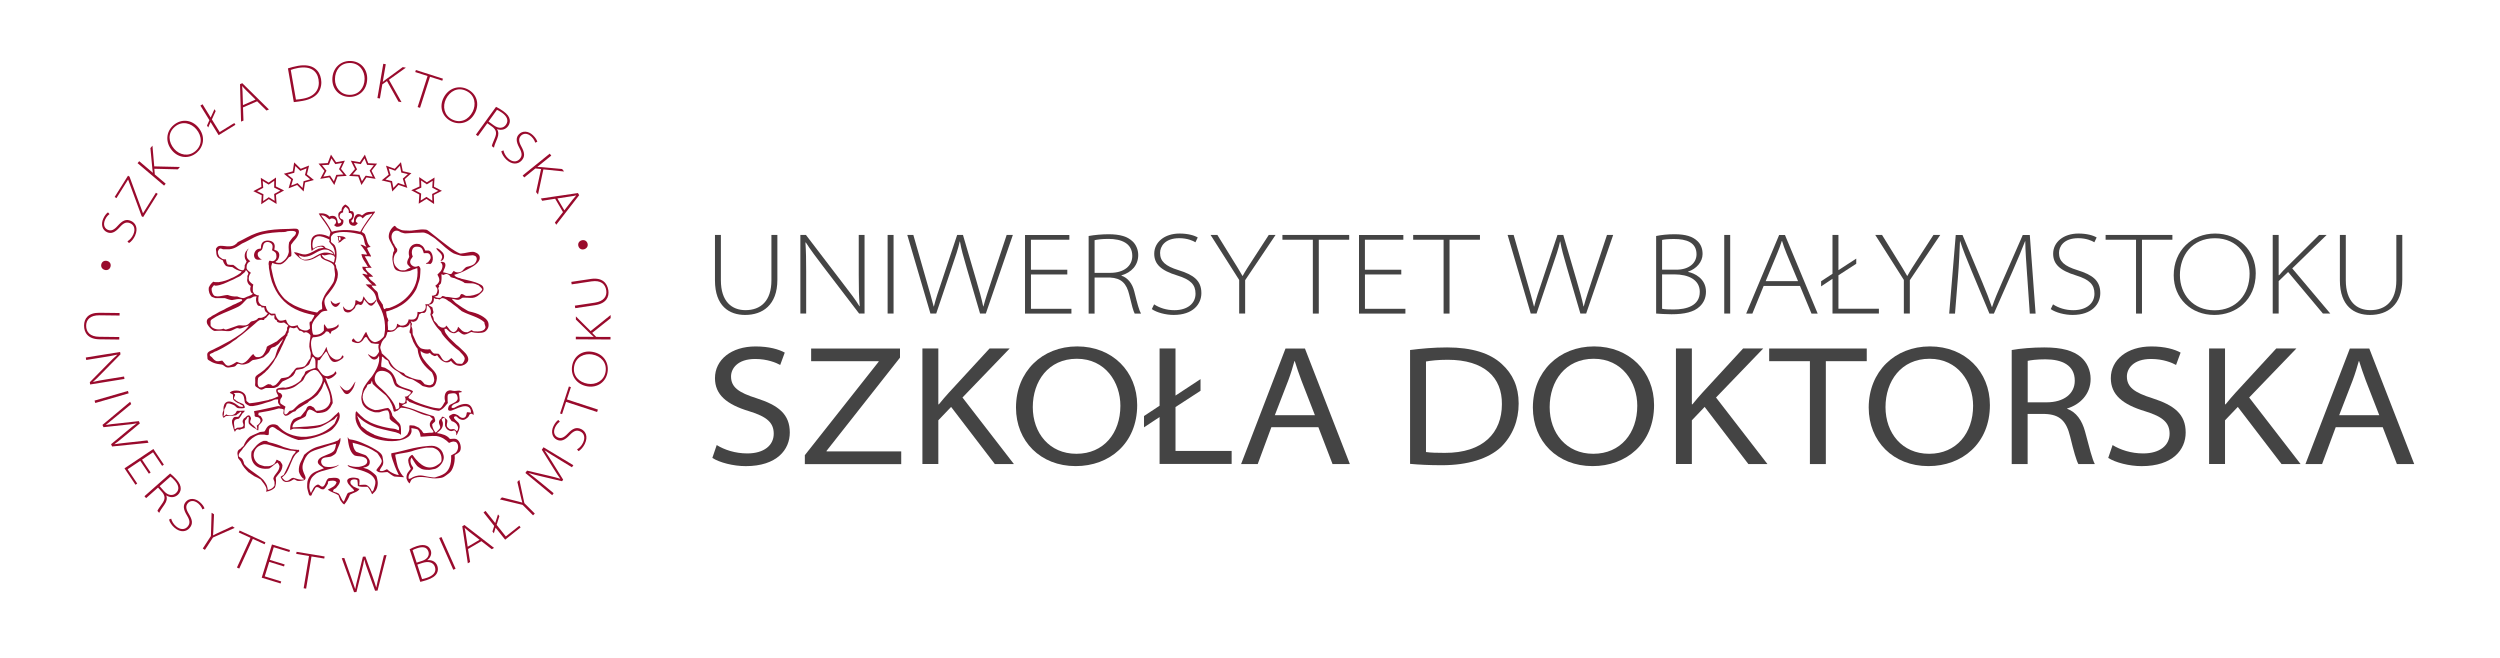 <?xml version="1.0" encoding="UTF-8"?><svg id="Banner" xmlns="http://www.w3.org/2000/svg" viewBox="0 0 714.33 188"><defs><style>.cls-1{fill:none;}.cls-2{fill:#444;}.cls-3,.cls-4{fill:#990a2c;}.cls-4{fill-rule:evenodd;}</style></defs><g id="SD"><path class="cls-2" d="M205.98,67.13v12.96c0,6.1,3.15,8.53,7.03,8.53,4.33,0,7.41-2.6,7.41-8.53v-12.96h1.7v12.83c0,7.23-4.26,10.03-9.21,10.03-4.54,0-8.62-2.53-8.62-9.86v-13h1.7Z"/><path class="cls-2" d="M228.69,89.59v-22.46h1.59l10.56,13.83c2.15,2.8,3.53,4.56,4.74,6.56l.07-.07c-.24-2.6-.28-5.27-.28-8.73v-11.6h1.66v22.46h-1.56l-10.21-13.36c-1.97-2.6-3.77-4.97-5.02-6.96l-.1.07c.17,2.53.21,4.93.21,8.26v12h-1.66Z"/><path class="cls-2" d="M255.32,67.13v22.46h-1.7v-22.46h1.7Z"/><path class="cls-2" d="M265.85,89.59l-6.61-22.46h1.73l3.7,12.9c.83,2.87,1.63,5.63,2.11,7.53h.07c.42-1.83,1.35-4.6,2.35-7.53l4.29-12.9h1.66l3.77,12.86c.8,2.73,1.63,5.6,2.01,7.56h.07c.55-2.1,1.38-4.53,2.35-7.5l4.29-12.93h1.77l-7.72,22.46h-1.66l-3.77-12.86c-1.04-3.53-1.63-5.67-1.97-7.7h-.07c-.42,1.97-1.14,4.13-2.35,7.63l-4.36,12.93h-1.66Z"/><path class="cls-2" d="M304.97,78.43h-10.39v9.8h11.56v1.37h-13.26v-22.46h12.67v1.37h-10.98v8.56h10.39v1.37Z"/><path class="cls-2" d="M311.07,67.43c1.59-.3,3.88-.5,5.68-.5,3.32,0,5.4.67,6.82,2,1,.9,1.66,2.4,1.66,3.93,0,2.97-1.97,5-4.81,5.83v.07c1.9.63,3.15,2.33,3.7,4.57.87,3.53,1.35,5.3,1.9,6.27h-1.8c-.38-.63-.9-2.6-1.56-5.4-.76-3.23-2.28-4.73-5.47-4.9h-4.43v10.3h-1.7v-22.16ZM312.76,77.96h4.5c3.84,0,6.27-1.93,6.27-4.83,0-3.6-3.08-4.87-6.82-4.87-1.9,0-3.29.2-3.95.37v9.33Z"/><path class="cls-2" d="M329.76,86.96c1.52,1,3.53,1.67,5.78,1.67,3.77,0,6.06-1.93,6.06-4.7,0-2.57-1.35-4.03-5.26-5.23-4.67-1.43-6.54-3.27-6.54-6.2,0-3.3,2.94-5.77,7.24-5.77,2.46,0,4.29.57,5.19,1.13l-.66,1.37c-.66-.43-2.32-1.17-4.6-1.17-4.19,0-5.5,2.43-5.5,4.2,0,2.4,1.49,3.77,5.26,4.93,4.26,1.33,6.54,2.93,6.54,6.57,0,3.1-2.35,6.23-7.93,6.23-2.22,0-4.81-.67-6.23-1.67l.66-1.37Z"/><path class="cls-2" d="M354.07,89.59v-9.6l-8.17-12.86h1.94l4.33,7c1.11,1.8,1.97,3.13,2.84,4.7h.07c.76-1.43,1.77-2.93,2.91-4.7l4.54-7h1.94l-8.69,12.93v9.53h-1.7Z"/><path class="cls-2" d="M375.12,68.5h-8.69v-1.37h19.08v1.37h-8.69v21.1h-1.7v-21.1Z"/><path class="cls-2" d="M400.4,78.43h-10.39v9.8h11.56v1.37h-13.26v-22.46h12.67v1.37h-10.98v8.56h10.39v1.37Z"/><path class="cls-2" d="M412.48,68.5h-8.69v-1.37h19.08v1.37h-8.69v21.1h-1.7v-21.1Z"/><path class="cls-2" d="M437.38,89.59l-6.61-22.46h1.73l3.7,12.9c.83,2.87,1.63,5.63,2.11,7.53h.07c.42-1.83,1.35-4.6,2.35-7.53l4.29-12.9h1.66l3.77,12.86c.8,2.73,1.63,5.6,2.01,7.56h.07c.55-2.1,1.38-4.53,2.35-7.5l4.29-12.93h1.77l-7.72,22.46h-1.66l-3.77-12.86c-1.04-3.53-1.63-5.67-1.97-7.7h-.07c-.42,1.97-1.14,4.13-2.35,7.63l-4.36,12.93h-1.66Z"/><path class="cls-2" d="M473.22,67.43c1.42-.3,3.29-.5,5.23-.5,3.19,0,5.19.63,6.58,1.97.97.93,1.45,2.13,1.45,3.7,0,2.23-1.77,4.23-4.12,5v.1c1.7.33,5.09,1.83,5.09,5.63,0,1.83-.69,3.2-1.77,4.23-1.63,1.57-4.29,2.23-8.07,2.23-1.8,0-3.36-.13-4.4-.2v-22.16ZM474.91,77.06h4.09c3.67,0,5.75-1.96,5.75-4.4,0-3.43-2.94-4.37-6.41-4.37-1.83,0-2.84.13-3.43.27v8.5ZM474.91,88.23c.8.17,1.9.2,3.29.2,3.67,0,7.48-1.03,7.48-5.03,0-3.53-3.32-5-7.27-5h-3.5v9.83Z"/><path class="cls-2" d="M494.37,67.13v22.46h-1.7v-22.46h1.7Z"/><path class="cls-2" d="M503.93,81.7l-3.22,7.9h-1.77l9.42-22.46h1.66l9.35,22.46h-1.77l-3.29-7.9h-10.39ZM513.76,80.33l-3.29-7.9c-.62-1.5-.93-2.47-1.28-3.57h-.07c-.35,1.13-.73,2.13-1.28,3.46l-3.32,8h9.24Z"/><path class="cls-2" d="M523.6,89.59v-9.93l-3.25,2.17v-1.47l3.25-2.13v-11.1h1.7v10.06l5.09-3.3v1.47l-5.09,3.3v9.56h11.56v1.37h-13.26Z"/><path class="cls-2" d="M543.99,89.59v-9.6l-8.17-12.86h1.94l4.33,7c1.11,1.8,1.97,3.13,2.84,4.7h.07c.76-1.43,1.77-2.93,2.91-4.7l4.54-7h1.94l-8.69,12.93v9.53h-1.7Z"/><path class="cls-2" d="M579.24,79c-.24-3.33-.55-7.67-.55-10.06h-.07c-.93,2.4-2.01,5-3.5,8.4l-5.4,12.26h-1.28l-5.05-12.1c-1.45-3.5-2.53-6.17-3.29-8.56h-.07c-.1,2.6-.28,6.7-.59,10.4l-.83,10.27h-1.66l1.87-22.46h1.94l5.61,13.4c1.18,2.8,2.08,5.13,2.77,7.16h.07c.62-1.9,1.56-4.17,2.87-7.13l5.89-13.43h2.01l1.66,22.46h-1.66l-.73-10.6Z"/><path class="cls-2" d="M586.61,86.96c1.52,1,3.53,1.67,5.78,1.67,3.77,0,6.06-1.93,6.06-4.7,0-2.57-1.35-4.03-5.26-5.23-4.67-1.43-6.54-3.27-6.54-6.2,0-3.3,2.94-5.77,7.24-5.77,2.46,0,4.29.57,5.19,1.13l-.66,1.37c-.66-.43-2.32-1.17-4.6-1.17-4.19,0-5.5,2.43-5.5,4.2,0,2.4,1.49,3.77,5.26,4.93,4.26,1.33,6.54,2.93,6.54,6.57,0,3.1-2.35,6.23-7.93,6.23-2.22,0-4.81-.67-6.23-1.67l.66-1.37Z"/><path class="cls-2" d="M610.33,68.5h-8.69v-1.37h19.08v1.37h-8.69v21.1h-1.7v-21.1Z"/><path class="cls-2" d="M632.7,89.99c-6.65,0-11.6-4.76-11.6-11.33,0-7.06,5.19-11.93,11.84-11.93s11.6,4.87,11.6,11.33c0,7.77-5.75,11.93-11.81,11.93h-.03ZM632.77,88.66c6.16,0,10.01-4.5,10.01-10.46,0-4.87-3.29-10.13-9.9-10.13s-10.01,5-10.01,10.53,3.77,10.06,9.87,10.06h.04Z"/><path class="cls-2" d="M649.39,67.13h1.7v11.5h.14c.69-.87,1.45-1.6,2.11-2.27l9.31-9.23h2.15l-9.83,9.56,10.87,12.9h-2.11l-9.94-11.87-2.7,2.6v9.27h-1.7v-22.46Z"/><path class="cls-2" d="M670.27,67.13v12.96c0,6.1,3.15,8.53,7.03,8.53,4.33,0,7.41-2.6,7.41-8.53v-12.96h1.7v12.83c0,7.23-4.26,10.03-9.21,10.03-4.54,0-8.62-2.53-8.62-9.86v-13h1.7Z"/><path class="cls-2" d="M204.78,127.16c2.2,1.37,5.3,2.4,8.75,2.4,4.75,0,7.55-2.3,7.55-5.63,0-3.09-1.85-4.85-7-6.42-6.5-1.96-9.79-4.75-9.79-9.46,0-5.24,4.65-9.06,11.59-9.06,3.9,0,6.65.83,8.35,1.76l-1.3,3.53c-1.15-.64-3.7-1.71-7.15-1.71-5.1,0-6.9,2.79-6.9,5,0,3.04,2.15,4.61,7.3,6.22,6.25,2.01,9.49,4.56,9.49,9.8,0,4.9-3.7,9.6-12.59,9.6-3.55,0-7.5-1.03-9.54-2.35l1.25-3.68Z"/><path class="cls-2" d="M229.97,130.05l21.09-26.7v-.15h-19.29v-3.62h25.39v2.6l-20.99,26.65v.15h21.34v3.63h-27.54v-2.55Z"/><path class="cls-2" d="M263.56,99.57h4.55v15.97h.15c.95-1.22,1.95-2.3,2.85-3.33l11.64-12.64h5.75l-13.49,14.01,14.69,19.01h-5.45l-12.49-16.32-3.65,3.82v12.49h-4.55v-33.02Z"/><path class="cls-2" d="M307.34,133.18c-10.04,0-17.04-7.11-17.04-16.71,0-10.29,7.45-17.49,17.49-17.49s17.14,7.15,17.14,16.76c0,10.97-7.95,17.44-17.54,17.44h-.05ZM307.59,129.66c7.75,0,12.54-5.88,12.54-13.72,0-6.71-4.3-13.43-12.44-13.43s-12.59,6.42-12.59,13.82,4.75,13.33,12.44,13.33h.05Z"/><path class="cls-2" d="M331.33,132.59v-13.43l-4.45,2.94v-3.23l4.45-2.94v-16.37h4.55v13.47l7.15-4.7v3.33l-7.15,4.65v12.54h16.04v3.72h-20.59Z"/><path class="cls-2" d="M363.27,122.06l-3.9,10.54h-4.75l12.69-33.02h5.55l12.84,33.02h-4.95l-4.05-10.54h-13.44ZM375.71,118.63l-3.85-9.9c-.8-2.11-1.35-3.82-1.9-5.54h-.1c-.5,1.76-1,3.48-1.75,5.49l-3.85,9.95h11.44Z"/><path class="cls-2" d="M402.9,100.01c3.05-.39,6.7-.74,10.59-.74,7.15,0,12.29,1.67,15.59,4.71,3.15,2.84,4.85,6.52,4.85,11.32s-1.7,9.16-5.1,12.49c-3.55,3.28-9.4,5.14-16.84,5.14-3.6,0-6.5-.15-9.09-.39v-32.53ZM407.45,129.16c1.3.2,3.25.24,5.35.24,11.04.05,16.34-5.78,16.34-13.91.1-7.64-5.05-12.69-15.49-12.69-2.8,0-4.85.25-6.2.49v25.87Z"/><path class="cls-2" d="M455.03,133.18c-10.04,0-17.04-7.11-17.04-16.71,0-10.29,7.45-17.49,17.49-17.49s17.14,7.15,17.14,16.76c0,10.97-7.95,17.44-17.54,17.44h-.05ZM455.28,129.66c7.75,0,12.54-5.88,12.54-13.72,0-6.71-4.3-13.43-12.44-13.43s-12.59,6.42-12.59,13.82,4.75,13.33,12.44,13.33h.05Z"/><path class="cls-2" d="M478.87,99.57h4.55v15.97h.15c.95-1.22,1.95-2.3,2.85-3.33l11.64-12.64h5.75l-13.49,14.01,14.69,19.01h-5.45l-12.49-16.32-3.65,3.82v12.49h-4.55v-33.02Z"/><path class="cls-2" d="M517.15,103.2h-11.64v-3.62h27.88v3.62h-11.69v29.4h-4.55v-29.4Z"/><path class="cls-2" d="M550.99,133.18c-10.04,0-17.04-7.11-17.04-16.71,0-10.29,7.45-17.49,17.49-17.49s17.14,7.15,17.14,16.76c0,10.97-7.95,17.44-17.54,17.44h-.05ZM551.24,129.66c7.75,0,12.54-5.88,12.54-13.72,0-6.71-4.3-13.43-12.44-13.43s-12.59,6.42-12.59,13.82,4.75,13.33,12.44,13.33h.05Z"/><path class="cls-2" d="M574.83,100.01c2.4-.44,6-.74,9.29-.74,5.05,0,8.29.93,10.49,2.79,1.65,1.42,2.75,3.68,2.75,6.22,0,4.41-3.1,7.35-6.7,8.43v.1c2.6.93,4.25,3.33,5.1,6.47,1.25,4.66,2.05,7.94,2.8,9.31h-4.7c-.55-.93-1.35-3.68-2.35-7.84-1.1-4.51-3-6.32-7.2-6.47h-4.95v14.31h-4.55v-32.58ZM579.38,114.96h5.35c5,0,8.1-2.45,8.1-6.17,0-4.46-3.65-6.12-8.4-6.12-2.55,0-4.25.25-5.05.44v11.86Z"/><path class="cls-2" d="M603.62,127.16c2.2,1.37,5.3,2.4,8.75,2.4,4.75,0,7.55-2.3,7.55-5.63,0-3.09-1.85-4.85-7-6.42-6.5-1.96-9.79-4.75-9.79-9.46,0-5.24,4.65-9.06,11.59-9.06,3.9,0,6.65.83,8.35,1.76l-1.3,3.53c-1.15-.64-3.7-1.71-7.15-1.71-5.1,0-6.9,2.79-6.9,5,0,3.04,2.15,4.61,7.3,6.22,6.25,2.01,9.5,4.56,9.5,9.8,0,4.9-3.7,9.6-12.59,9.6-3.55,0-7.5-1.03-9.54-2.35l1.25-3.68Z"/><path class="cls-2" d="M631.21,99.57h4.55v15.97h.15c.95-1.22,1.95-2.3,2.85-3.33l11.64-12.64h5.75l-13.49,14.01,14.69,19.01h-5.45l-12.49-16.32-3.65,3.82v12.49h-4.55v-33.02Z"/><path class="cls-2" d="M667.39,122.06l-3.9,10.54h-4.75l12.69-33.02h5.55l12.84,33.02h-4.95l-4.05-10.54h-13.44ZM679.83,118.63l-3.85-9.9c-.8-2.11-1.35-3.82-1.9-5.54h-.1c-.5,1.76-1,3.48-1.75,5.49l-3.85,9.95h11.44Z"/><g id="Ogólne"><g id="orzeł"><g id="gwiazdy"><path class="cls-3" d="M105.21,46.62l-.78-2-.17-.44-.26.39-1.17,1.77-2.12-.35-.47-.08.21.43.98,1.96-1.37,1.59-.32.38.49.03,2.12.12.76,2,.17.45.26-.4,1.17-1.77,2.14.33.47.07-.21-.42-.95-1.9,1.3-1.66.29-.37-.47-.02-2.08-.1ZM104.4,50.3l-.99,1.5-.65-1.7-.06-.15h-.16s-1.78-.11-1.78-.11l1.15-1.34.11-.12-.07-.14-.84-1.68,1.81.3.16.03.09-.13.99-1.51.67,1.71.06.15h.16s1.77.1,1.77.1l-1.1,1.41-.1.12.07.14.8,1.62-1.83-.28-.16-.02-.09.13Z"/><path class="cls-3" d="M117.57,49.49l-.46-.11-2.03-.47-.42-2.11-.09-.46-.33.34-1.46,1.54-2.03-.72-.45-.16.14.46.62,2.1-1.63,1.33-.38.31.48.11,2.07.49.4,2.11.09.47.33-.35,1.46-1.54,2.05.7.45.15-.13-.45-.6-2.04,1.57-1.41.35-.31ZM112.39,53.7l-.34-1.79-.03-.16-.15-.04-1.74-.41,1.37-1.12.13-.1-.05-.16-.53-1.8,1.73.61.15.05.11-.11,1.24-1.31.36,1.8.03.15.15.04,1.73.4-1.34,1.19-.11.1.04.15.51,1.73-1.75-.6-.15-.05-.11.11-1.24,1.31Z"/><path class="cls-3" d="M126.27,54.53l-.42-.22-1.85-.97.13-2.15.03-.47-.4.25-1.8,1.12-1.78-1.21-.4-.27v.48s.09,2.19.09,2.19l-1.91.87-.45.21.44.23,1.87,1-.15,2.14-.03.48.4-.25,1.8-1.12,1.8,1.2.39.26v-.47s-.08-2.12-.08-2.12l1.88-.96.42-.21ZM121.86,56.26l-.13.08-1.53.95.13-1.82v-.16s-.13-.07-.13-.07l-1.58-.84,1.61-.73.15-.07v-.16s-.06-1.88-.06-1.88l1.51,1.03.13.09.13-.08,1.54-.95-.11,1.83v.16s.13.07.13.07l1.57.82-1.6.82-.14.07v.15s.06,1.8.06,1.8l-1.54-1.02-.13-.09Z"/><path class="cls-3" d="M97.44,48.24l.9-1.91.2-.43-.46.08-2.05.36-1.2-1.78-.26-.39-.17.44-.75,1.98-2.15.13-.48.03.3.37,1.39,1.7-.98,1.85-.23.44.49-.08,2.09-.35,1.18,1.79.26.4.17-.45.75-1.98,2.16-.15.47-.03-.3-.37-1.34-1.65ZM96.1,49.97l-.06.15-.64,1.69-1.01-1.52-.09-.13-.16.03-1.76.29.83-1.56.08-.14-.1-.13-1.19-1.45,1.83-.11h.16s.06-.16.06-.16l.64-1.69,1.03,1.52.09.13.16-.03,1.74-.3-.77,1.62-.07.14.1.12,1.14,1.4-1.84.12h-.16Z"/><path class="cls-3" d="M87.7,49.81l.5-2.05.11-.46-.44.17-1.94.76-1.54-1.5-.34-.33-.07.47-.33,2.09-2.08.56-.46.12.37.3,1.71,1.38-.59,2.01-.14.48.46-.18,1.98-.77,1.52,1.51.34.34.07-.47.33-2.1,2.08-.58.45-.13-.37-.3-1.65-1.34ZM86.74,51.77l-.02.15-.28,1.78-1.3-1.28-.11-.11-.15.06-1.67.65.49-1.69.05-.16-.13-.1-1.46-1.18,1.77-.48.15-.04.02-.16.28-1.78,1.31,1.28.11.11.15-.06,1.65-.65-.42,1.74-.04.15.12.1,1.4,1.14-1.78.5-.15.04Z"/><path class="cls-3" d="M78.83,53.3l.03-2.11v-.47s-.38.27-.38.27l-1.72,1.18-1.84-1.12-.4-.25.03.47.15,2.11-1.9,1.01-.42.23.43.21,1.97.96-.12,2.09-.03.49.41-.28,1.76-1.19,1.82,1.13.41.25-.03-.48-.15-2.12,1.9-1.03.42-.23-.42-.21-1.91-.94ZM75.17,57.42l.1-1.76v-.16s-.14-.07-.14-.07l-1.69-.82,1.62-.86.14-.07v-.16s-.14-1.8-.14-1.8l1.57.95.14.08.13-.09,1.46-1-.02,1.79v.15s.14.07.14.07l1.62.8-1.62.88-.14.08v.16s.14,1.8.14,1.8l-1.55-.96-.13-.08-.13.09-1.48,1Z"/></g><path class="cls-4" d="M96.45,67.45c.8.03,2.11-.02,2.39.75-.33-.17-.65.2-.89.34-.22.21-.48.38-.68.61-.08-.01-.12.01-.14.07-.22-.03-.24.12-.48.07-.03-.21.18-.18.2-.34-.15-.24-.41-.65-.2-1.02.04-.26-.39-.27-.2-.48ZM97.07,68.74c.38-.14.35-1.01-.07-1.09-.21.23-.35.97.07,1.09Z"/><path class="cls-4" d="M100,60.22c.25.13.68.09.89.27.56.83.1,2.15-.55,2.59.09.25.19.49.48.55.46-.04.32-.68.34-1.16.2-.62.46-1.18,1.16-1.3.49.01.85.15,1.09.41,0,0,.83-.63.93-.69.31-.19.63-.29.99-.32.59-.05,1.19-.02,1.77-.15.16.24-.2.47-.31.65-.16.27-.34.47-.52.72-.37.48-.73.99-1.08,1.49-.66.96-1.37,1.86-1.84,3,.32.13.59.32.82.55.15.14.24.54.31.74.1.28.18.57.26.85.17.58.35,1.32.8,1.75.01.22.47.19.27.41-.37.02-.63.14-.89.27-.13.07.59,1.38.66,1.52.13.23.3.48.4.72.16.37-.25.18-.43.15-.43-.08-.88,0-1.31,0-.07,0,.31.52.35.59.16.26.29.54.44.8.16.28.28.58.44.86.08.14.16.28.26.41.05.06.22.2.22.28,0,.14.37.26.2.34-.55.04-1.27-.08-1.71.07.11.68.76,1.19,1.27,1.59.13.1.25.2.37.31.13.11.25.24.37.35.02.02.26.2.11.2-.56,0-.8.07-1.23.07.18.55.62.93,1.06,1.27.22.17.45.34.65.53.08.08.52.72.54.72-.47,0-.99.04-1.36-.07-.11.18.44.74.57.87.12.13.23.26.37.38.3.27.7.51.79.93.13.58.18,1.21.41,1.75.12.28.33.51.5.76.17.26.28.55.51.77.07.5.15.99.41,1.3.41.1.31-.32.68-.27.34.05.53-.06.82-.07,2.41-.84,4.35-2.15,5.8-3.96,1.41-1.73,2.51-4.13,2.18-7.37-.44-.03-.6.22-.95.27-.41.05-.78.36-1.18.47-.45.13-.92.18-1.39.24-.83.11-1.57-.06-2.34-.37-.83-.33-1.04-1.68-1.17-2.43-.09-.48-.15-.97-.08-1.46.03-.24.09-.47.13-.7.04-.21.03-.45.12-.65.07-.16.25-.29.25-.49-.02-.85-.48-1.25-.75-1.84-.32-.7-.82-1.31-.82-2.11-.01-1.2.67-2.39,1.64-3.07.4.1.48.52.82.68.51.25.94.5,1.52.61.62.11,1.24.03,1.86.1.19.02.37.01.57-.01.88-.13,1.76-.22,2.64-.31.34-.03.65-.04.98-.01.34.03.69,0,.99.17.38.22.73.54,1.07.8.74.56,1.46,1.15,2.18,1.72.4.32.8.64,1.21.95,1.53,1.15,2.97,2.4,4.84,3.21.16.07.49,0,.66-.02.21-.02.42-.05.63-.08.39-.07.77-.16,1.16-.23.41-.08.82-.14,1.24-.14.39,0,.72.15,1.07.32.28.14.53.33.7.59.39.57.27,1.25-.1,1.79-.83,1.19-2.16,1.75-3.38,2.42-1.07.59-2.25,1.07-3.55,1.43-.12.03.34.5.38.53.25.15.54.26.81.36.14.05.24.05.39.07.12.02.22.12.33.16.18.07.39.1.57.14.39.09.79.18,1.18.27.79.18,1.57.37,2.34.63.44.15.86.33,1.28.54.32.16.69.35.88.68.16.29.26.81.09,1.12-.18.33-.34.49-.63.74-.31.26-.59.57-.93.79-.65.43-1.2.61-1.98.59-.78-.02-1.55-.11-2.33-.07-.42.18-.68.5-1.16.61-.77.07-1.17-.24-1.84-.27-.14,0,.08.27.11.29.12.12.25.21.36.34.43.53.98.86,1.54,1.25.59.41,1.19.82,1.82,1.17.32.18.72.47,1.08.55,1.16.26,2.34.59,3.37,1.18.78.44,1.73,1.06,2.02,1.97.14.44.14,1.14-.06,1.56-.21.45-.58.93-1.03,1.15-.83.41-2.67.33-3.75,0-.67.24-1.17.65-1.98.75-.81-.08-1.16-.61-1.71-.95-.37.17-.62.47-1.09.55-.43.05-.82-.1-1.21-.28-.26-.12-.44-.33-.65-.52-.05-.04-.54-.5-.53-.5-.16.03-.35.14-.48,0-.1,1.12.79,1.84,1.3,2.59.7.64,1.36,1.32,2.05,1.98.78.56,1.41,1.28,2.11,1.91.75.66,1.78,2,1.11,3.02-.18.27-.5.59-.79.74-.34.18-.88.41-1.28.4-1.34-.03-2.08-.65-2.66-1.43-.36.31-.96.55-1.57.41-1.14-.34-1.81-1.15-2.39-2.05-.2.14-.4.28-.75.27-.53-.22-1.05-.45-1.3-.95-.84.66-2.19-.05-2.73-.55.09.08.09.57.12.7.05.22.12.43.2.63.16.39.38.75.63,1.1.52.74,1.12,1.43,1.75,2.08.75.78,1.82,1.7,1.99,2.83.06.39.02.83-.08,1.21-.15.58-.31,1.26-.84,1.6-.48.31-1.03.39-1.58.3-.31-.05-.6-.12-.9-.22-.21-.06-.65-.13-.81-.28-.46-.41-.98-.75-1.51-1.06-.47-.27-1.04-.7-1.58-.83-.19-.05-.37-.05-.55-.11-.69-.22-1.38-.62-1.99-1-.31-.2-.55-.48-.84-.71-.63-.5-1.36-.77-1.94-1.33-.2-.19-.43-.37-.59-.58-.29-.38-.53-.87-.62-1.33-.05-.26-.78-.51-.96-.67-.28-.25-.5-.57-.88-.7.03,1.06-.28,1.77-.2,2.86.01.15.69.25.79.27.28.06.47.18.71.34.59.37,1.14.63,1.58,1.19.42.53.76,1.16,1,1.79.07.19.14.39.19.58.02.09.09.57.16.6.06.03.12.06.14.14,1,1.21,3.15,1.26,4.5,2.11-.2.85-1.06,1.03-1.3,1.84.09.32.5.41.77.55.38.19.73.43,1.12.6.49.21.99.4,1.48.59.99.37,2.02.66,3.04.96.45.14.91.22,1.37.29.2.03.4.06.6.07.16.01.55.09.69,0,.7-.44.96-1.31,1.43-1.98-.34-1.09-.22-2.92,1.19-3.13.36-.05.69.05,1.03.12.6.13,1.26-.08,1.88-.06.21.16.63.1.68.41-.32.06-.62.15-.95.2.14-.02.34,1.97.31,2.17-.1.61-.61.71-1.12.88-.39.14-.75.32-1.02.65-.18.22-.36.57.06.65.47.09.82-.21,1.2-.41.18-.09.36-.18.55-.27.3-.13.6-.25.92-.33.57-.14,1.22-.22,1.79-.04.57.18.91.63,1.15,1.15.22.48.51,1.22.46,1.76-.03.34-.23-.06-.34-.07-.07-.14-.26-.15-.48-.14-.36.1-.47.44-.61.75-.12.26-.59.6-.82.75-.33.22-.71.32-1.1.24-.29-.06-.57-.17-.82-.32-.27-.16-.41-.4-.65-.58-.12-.09-.28-.12-.43-.09-1.12.25.64,1.51.88,1.8.32.39.41.89.36,1.38-.03.24-.09.47-.16.69-.04.12-.08.25-.14.37-.04.09-.17.24-.18.33-.02.21-.15.31-.2.48-.11.1-.05.36-.27.34.04-.66-.08-1.15-.48-1.36-.37-.04-.64.25-1.03.19-.43-.07-.88-.3-1.19-.61-.15-.15-.23-.4-.36-.58-.17-.25-.16-.46-.16-.76.01-.39.01-.76.04-1.14.01-.15-.07-.71-.31-.71-.39,0-.49.29-.68.48.11.32.25.61.34.95.14,1.69-.91,2.19-1.71,2.93,1.55.22,2.9.64,3.68,1.64.08.1.54,0,.68,0,.42-.03.88-.07,1.27.12.99.47,1.49,2.35,1.02,3.3-.29.6-1.01.87-1.54,1.22-.06.03,0,.77,0,.88,0,.32-.03.65-.08.97-.12.85-.38,1.74-.81,2.49-.37.65-1.02,1.04-1.6,1.48-.41.32-.78.55-1.3.67-.53.12-1.08.15-1.63.18-1.09.07-2.06-.24-3.12-.34-.93-.09-1.94-.13-2.85.17-.34.11-.93.38-1.1.73-.14.29-.3.57-.41.89-.45-.32-.69-.85-.89-1.43-.12-1.44.64-1.99,1.23-2.73-.36-.73-.7-1.49-.75-2.52.11-.76.54-1.18,1.09-1.5.15-.08.7.77.77.87.14.19.3.37.46.55.9,1.01,2.09,2.04,3.49,2.18.75.08,1.52-.1,2.18-.47.47-.26,1.12-.69,1.42-1.15.15-.22.12-.79.11-1.05-.01-.36-.1-.71-.23-1.03-.26-.64-.7-1.22-1.32-1.55-.3-.16-.8-.4-1.15-.4h-1.64c-1.57.25-3.03.61-4.36,1.09-1.39.41-3.07.52-4.5.89-.04.45.13.92.21,1.36.09.5.18.96.32,1.45.1.36.16.74.32,1.08.32.69.62,1.39,1.13,1.98.11.25.42.3.48.61-.65-.1-1.81-.1-2.66-.2-.27-.03-.6-.31-.84-.43-.26-.13-.42-.32-.65-.49-.07-.05-.15-.07-.23-.14-.19-.18-.18-.23-.46-.23-.23,0-.46.03-.69.06-.87.11-1.8.2-2.38-.6.49-.85,1.3-1.39,1.57-2.46.09-.36-.31-.99-.5-1.28-.24-.36-.48-.78-.75-1.11-.13-.15-.32-.23-.49-.33-.34-.21-.67-.44-1.02-.64-1.31-.74-2.83-1.25-4.27-1.68-.13-.04-1.28-.29-1.29-.35.12,1.09.4,2.01,1.02,2.59.83.35,1.72.64,2.59.95.3.11.69.62.88.88.23.31.41.66.41,1.06,0,.47-.08.9-.5,1.18-.43.28-.89.43-1.41.43.42.28.96.3,1.41.53.55.28,1.04.64,1.51,1.04.26.22.55.45.76.71.19.23.25.53.31.82.12.54.24,1.03.2,1.59-.05.67-.23,1.39-.62,1.95-.16.24-.39.42-.59.63-.04.04-.38.49-.45.3-.31-.78-.72-1.47-1.23-2.05-1-.02-2.17.12-2.8-.27.02-.62-.07-1.12-.14-1.64-.59-.36-1.92-.3-1.98.48-.06.81.56.94.89,1.36.58.21,1.04.55,1.71.68-.54.92-1.83,1.08-2.73,1.64-.42,1.06-.94,2.02-1.64,2.8-.55-.26-.78-.86-1.16-1.3-.12-.49-.37-.86-.48-1.36-.95-.59-2.2-.89-3.07-1.57.98-.56,2.19-.91,2.52-2.11-.33-.65-1.71-.52-2.39-.27-.16.14.02.61-.14.75-.3.56-.62,1.1-1.09,1.5-1.12.21-1.15-.67-2.11-.61-.35.07-.48.54-.64.81-.09.15-.15.29-.26.43-.18.24-.29.39-.38.69-.05.18-.13.51-.36.53-.44.04-.53-.32-.62-.67-.12-.51-.32-1-.39-1.52-.04-.29-.01-.59-.01-.88,0-.65.06-1.19.34-1.78.25-.53.59-1.03,1.05-1.41.61-.51,1.38-.78,2.1-1.06.43-.17.86-.34,1.28-.51-.46-.41-1.05-.69-1.45-1.14-.48-.53-.32-1.18.18-1.64.53-.48,1.26-.72,1.91-1,.69-.29,1.56-.55,2.11-1.09.54-.53.6-1.44.74-2.14-1.29.24-2.5.63-3.73,1.09-1.09.4-2.25.63-3.29,1.17-1.07.55-1.63,1.42-2.09,2.5-.25.58-.47,1.2-.49,1.84-.03.69.2,1.34.47,1.96.19.45.65,1.22.24,1.66-.21.23-.57.28-.87.32-.39.05-.8.12-1.2.07-.4-.06-.66-.34-1.03-.46-.15-.05-.76.4-.92.47-.32.15-.67.27-1.03.28-.19,0-.43.04-.61-.01-.34-.1-.62-.28-.82-.56-.08-.1-.56-.81-.44-.93.22-.21.56-.31.82-.48.44-.88.91-1.72,1.3-2.66.23-.57.53-1.1.77-1.66.24-.55.37-1.05.75-1.52.05-.06.84-.79.6-.91-.55-.27-1.52-.11-2.11-.34-.67-.13-1.33-.26-1.91-.48-1.19-.31-2.37-.63-3.54-1.03-.39-.13-.83-.16-1.24-.2-.36-.04-.93.2-1.27.33-.36.14-.69.34-.97.61-.58.57-.98,1.4-.95,2.22.05,1.17.7,2.18,1.75,2.71.38.19.87.25,1.3.41.43,0,.86,0,1.3,0,.26-.1.65-.08.82-.27.32-.02.4-.28.68-.34.23-.41.55-.72.68-1.23.44.03.57.38,1.02.41.21.4.57.66.68,1.16-.03,1.81-1.23,2.46-1.91,3.61.16,1.09.08,2.04-.27,2.8-.61.62-1.47.99-2.52,1.16.12-.2.16-.48.14-.82-.29-1.14-1.06-1.8-1.64-2.66-.57-.37-1.2-.66-1.84-.95-.23-.22-.57-.34-.82-.55-.3-.15-.48-.43-.82-.55-.85-.88-1.73-1.73-2.18-3-.23-.41-.58-.69-.82-1.09,0-.59-.31-1.23-.14-1.77.09-.47.44-.69.82-.89.23-.33.6-.54.89-.82.42-1.08,1-2,1.84-2.66.89-.5,1.93-.84,2.86-1.3.42-.03.82-.09,1.23-.14.23-.17.4-.62.55-.86.16-.25.32-.5.54-.69.44-.37,1.11-.56,1.68-.51.32.02.67.11.95.27.25.14.36.39.57.57.23.2.43.43.68.61.43.41.97.71,1.5,1.02,1.13.56,2.43.94,3.96,1.09h1.57c3.61-.32,6.15-1.72,8.05-3.75.34-.66.6-1.4.89-2.11-.12-.12-.39.2-.48.34-.2.1-.26.33-.41.48-1.19.58-2.2,1.35-3.41,1.91-1.11.64-2.79.71-4.37.89-.63.05-1.35-.04-1.98-.07-.71-.03-1.42.03-1.98,0-.31.12-.63.24-.89.41-.17-1.22.3-2.38.89-3.07.59-.36,1.24-.67,2.05-.82.33-.35.62-.73.91-1.11.24-.32.58-.63.72-1,.08-.2.14-.42.29-.59.22-.26.63-.39.96-.33.17.03.31.14.45.23.12.08.4.17.49.28.24.29.38.67.68.89,2.18-.05,3.55-.91,4.02-2.66.03-2.48-.99-3.92-1.71-5.66-.12.33-.17.61-.35.91-.06.11-.07.22-.11.35-.25.89-.86,1.61-1.38,2.35-.19.28-.58.54-.84.77-.27.23-.55.47-.86.63-.14.07-.19.13-.31.23-.15.13-.34.2-.5.33-.18.15-.34.32-.49.5-.64.33-1.27.68-1.84,1.09-.62.36-1.25.7-1.64,1.3-1.17.17-1.53,1.15-2.73,1.3-.37-.06-.5-.36-.68-.61-.04-.45.17-.85.07-1.16-.05-.24-.47-.12-.61-.27-.34.05-.48-.12-.82-.07-1.76.55-3.72.92-5.73,1.23.05.26-.08.33-.07.55.1.31.55.26.75.48.14.38.47.58.48,1.09-.15.78-.83,1.04-1.16,1.64.05.48-.08.78-.07,1.23-.13.13-.23-.06-.34-.14-.14-.07-.29-.12-.34-.27-.35-.06-.51-.3-.82-.41-.45-.35-.93-.66-1.23-1.16-.14-.6.07-1.36,0-1.84-.44-.05-.49.28-.61.55-.13.23-.4.33-.48.61,0,.71.01,1.42-.07,2.05-.42.19-1.04.19-1.36.48-.27,0-.41-.14-.68-.14-.41.09-.59.41-.75.75-.27-.45-.4-.97-.55-1.5-.14-.52-.34-1.08-.27-1.77.15-.37.3-.75.61-.95.27-.12.72-.05,1.09-.07.27-.14.41-.41.55-.68.2-.19.37-.4.41-.75-.25-.14-.58.23-.75.41-.33.1-.49.38-.75.55-.84.14-1.69.26-2.73.2-.2.05-.39.11-.48.27-.18.03-.23.38-.41.2-.43-.43-.3-1.51,0-1.98.06-.1,0-.44,0-.56,0-.2.03-.4.06-.59.08-.41.24-.82.55-1.1.75-.7,1.88-.27,2.65.17.44.25.81.61,1.24.86.32.06.91.28,1.16,0-.1-.33-.46-.41-.75-.55-.2-.21-.47-.35-.82-.41-.5-.34-1.08-.6-1.36-1.16v-1.16c0-.26-.34-.16-.41-.34-.22-.03-.34-.16-.48-.27-.1-.08.53-.44.59-.46.74-.27,1.8-.24,2.52.04.62.24,1.18.65,1.41,1.29.14.4.2.89.19,1.31,0,.21.27.37.42.47.13.09.37.37.54.35,1.7-.16,3.34-.49,5-.86.13-.03.31-.03.43-.09.09-.04.12-.12.24-.14.12-.03.23,0,.36-.04.74-.2,1.44-.56,2.16-.85-.16-.68-.72-.96-.61-1.91.29-.53,1.12-.51,1.84-.61.28,0,.56-.01.75.07,1.38-.2,2.63-.73,3.74-1.56.25-.19.64-.46.78-.76.06-.13.09-.27.15-.4.12-.24.29-.45.45-.66.16-.21.32-.43.42-.68.05-.13.06-.31.12-.43.18-.34.99-.54,1.32-.66.53-.2,1.07-.37,1.62-.51.06-.02,0-1.68,0-1.85,0-.29-.03-.57-.2-.82-.12-.17-.4-.54-.62-.54-.26.4-.43.85-.61,1.3-.14.35-.25.84-.57,1.07-.19.14-.4.26-.6.4-.38.26-.74.58-1.21.69-.52.12-1.06.18-1.58.3-.32.2-.38.67-.55,1.02-.14.09-.23.22-.27.41-.78.88-2,1.32-3.14,1.84-.48.43-.84.98-1.3,1.43-.39.2-.78.4-1.3.48h-2.25c-.45.12-.72.41-1.23.48-.41-.07-.69-.26-.95-.48-.25-.21-.69-.31-.81-.65-.09-.27,0-.63,0-.91,0-.3.02-.6-.01-.9-.05-.45.01-.74.34-1.06.32-.31.73-.52,1.1-.78.53-.42,1.13-.78,1.57-1.3.21-.25.49-.45.72-.69.24-.26.46-.53.68-.81.4-.52.89-1.07,1.2-1.65.15-.29.23-.64.32-.95.23-.74.43-1.43.84-2.1.43-.72.86-1.44,1.23-2.2-.34.14-.43.53-.75.68-.15.31-.43.48-.61.75-.08.12-.31.23-.43.32-.15.12-.29.25-.45.35-.29.19-.62.19-.93.33-.41.2-.58.6-.74.99-.15.36-.44.62-.72.88-.32.3-.63.6-.96.88-.86.43-1.92.67-3.07.82-.45.21-.76.56-1.16.82-.72.29-1.42.59-2.21.46-.22-.04-.43-.13-.65-.18-.51-.11-.63.32-.96.6-.3.25-.78.25-1.15.32-.42.08-.91.18-1.33.08-.58-.14-.9-.75-1.51-.82-.76-.09-1.49-.19-2.21-.47-.36-.12-.67-.3-.99-.5-.24-.15-.56-.27-.73-.51-.13-.18-.07-.43-.1-.63-.04-.4-.15-.94.12-1.28.34-.44,1.07-.66,1.56-.9.57-.25,1.04-.59,1.64-.82,1.06-.58,2.14-1.13,3.21-1.71,2-1.25,4.11-2.4,5.39-4.37-.07.11-.59.21-.73.27-.25.1-.5.2-.76.29-.41.15-.86.37-1.31.35-.13,0-.21-.08-.33-.11-.38-.11-.88.21-1.21.37-.41.2-.82.42-1.28.47-.46.05-.95.01-1.41-.05-.52-.08-1.05-.07-1.57-.05-.26.01-.52.02-.78.03-.16,0-.49.07-.65,0-.74-.33-1.36-1.04-1.79-1.71-.24-.36-.34-.84-.24-1.27.12-.52.63-.77,1.08-.98.33-.33.79-.53,1.23-.75.81-.51,1.66-.98,2.59-1.36.79-.53,1.78-.85,2.59-1.36.49-.16.94-.38,1.36-.61.27-.08.49-.19.68-.34.24-.08.51-.12.55-.41-.05-.27-.34-.3-.68-.27-.28-.07-.37.03-.75,0-.49.1-.99.19-1.5.27-.77-.07-1.35-.33-1.98-.55h-2.73c-.4-.1-.72-.28-1.09-.41-.54-.6-.93-1.34-.82-2.59.29-.71.73-1.27,1.3-1.71.35.2.97.12,1.5.14,1.41-.2,2.63-.6,3.68-1.16.62-.19,1.1-.54,1.64-.82.45-.35,1.04-.56,1.3-1.09-1.08-.22-1.93-.67-2.66-1.23-.69-.04-1.34-.11-1.84-.34-.41-.41-.71-.93-.89-1.57-.46-.22-.94-.46-1.33-.8-.35-.31-.48-.74-.53-1.18-.03-.24-.04-.48-.06-.71-.02-.21-.11-.43-.05-.64.05-.17.2-.31.32-.45.12-.14.25-.24.43-.3.71-.24,1.65.02,2.39.05.72.03,1.46.02,2.1-.33.41-.22.74-.53,1.02-.89,1.78-.81,3.33-1.85,5.25-2.52,2.22-.78,4.59-1.06,6.93-1.17.82-.04,1.64-.02,2.46-.07.39-.02.78-.06,1.17-.06.65,0,1.43-.14,1.61.64.15.68-.44,1.74-.86,2.23-.47.55-.96,1.08-1.36,1.71-.18,1.02.21,2.18.07,3.14-.09.28-.46.27-.68.41-.66.8-1.25,1.66-2.32,2.05-.99.06-1.78-.08-2.39-.41-.1-.05-.31.84-.33.91-.05.25-.04.4.01.67.31,1.57.64,3.14,1.22,4.64.16.41.33.82.53,1.21.51,1.03,1.25,2.01,2.05,2.86.64.45,1.16,1.02,1.91,1.36.64.45,1.41.78,2.18,1.09,1.52.64,3.25,1.07,5.05,1.43.25.05.39-.24.53-.38.16-.15.33-.29.53-.39.04-.02.51-.15.51-.19.05-.64-.07-1.11-.07-1.71-.05-.21.12-.2.07-.41.32-1.24.89-2.25,1.57-3.14.36-.47.72-.94,1.04-1.44.29-.45.67-.94.8-1.47.09-.36.13-.74.22-1.11.12-.48.05-.99-.02-1.48-.04-.24-.08-.49-.1-.73-.02-.19.03-.48-.03-.66-.34-1.05-1.46-1.37-2.38-1.74-.33-.13-.68-.29-.97-.5-.11-.08-.25-.17-.34-.28-.1-.12-.13-.28-.19-.41-.06-.13-.09-.26-.08-.41,0,.04-.33.17-.37.2-.12.07-.25.14-.37.21-.25.15-.51.29-.77.43-.54.29-1.1.53-1.7.66-.38.08-.77.1-1.15.09-.37,0-.7-.17-1.02-.34-.34-.17-.66-.38-.92-.66-.12-.13-.26-.23-.38-.35-.12-.13-.27-.23-.38-.36-.06-.08-.12-.15-.2-.22-.06-.05-.36-.38-.25-.42,1.29.03,1.9.73,3.34.61,1.48-.29,2.44-1.1,3.68-1.64.45-.12,1-.13,1.43-.27,0,0-.15-.13-.17-.14-.07-.04-.15-.06-.23-.08-.15-.04-.33-.13-.49-.12-.08,0-.16.04-.23.05-.24.04-.46.06-.7.14-.22.07-.42.18-.62.28-.17.09-.3.22-.47.33-.12.08-.43.5-.57.42-.12-.63-.2-1.28-.18-1.92.01-.53.04-1.12.26-1.6.12-.25.32-.53.55-.7.6-.46,1.43-.55,2.16-.47.41.05.82.14,1.21.26.09.03,1.08.4,1.05.47.17-.4.22-.92.34-1.36-.8-2.08-2.32-3.45-3.34-5.32,1.35-.22,2.48.15,3.07.89.4-.33,1.31-.31,1.7,0,.27.21.42.55.52.88.03.11.18,1.03.23,1.03.3.03.58-.01.77-.26.2-.28.13-.54-.14-.74-.17-.12-.23-.23-.33-.41-.26-.48-.28-1-.15-1.53.22-.26.41-.54.82-.61.01-.97.48-1.47,1.09-1.84.69.36,1.27.83,1.36,1.77ZM98.7,59.13c-.38.39-.76.78-.68,1.64-.02-.21-.67.2-.73.28-.17.22-.26.52-.25.8,0,.27.14.49.36.66.18.14.58.18.69.38.23,1.21-.6,1.94-1.84,1.91-.27,0-.6-.32-.81-.48.44-.3.74-.76.52-1.3-.16-.39-.56-.52-.94-.59-.19-.03-.34-.04-.51.05-.08.04-.35.27-.44.2-.69-.46-1.14-1.18-2.32-1.16.21.42.58.7.82,1.09.28.38.54.78.82,1.16.51.79,1.02,1.57,1.43,2.46,2.19-.72,5.9-.61,8.12,0,.61-1.15,1.36-2.2,2.08-3.28.24-.36.52-.68.77-1.03.12-.17.28-.32.4-.5.02-.02.23-.41.15-.38-.53.2-1.19.27-1.71.48-.39.24-.67.61-1.02.89,0,0-.29-.34-.32-.37-.12-.1-.24-.16-.4-.18-.33-.04-.66.12-.87.36-.2.24-.37.64-.37.95,0,.17.07.25.19.35.03.03.39.26.41.24-.25.29-.49.6-.89.75-1.2.09-1.82-.69-1.64-1.77,0-.05.49-.27.56-.34.13-.13.22-.3.28-.48.12-.37.01-.91-.43-1.02-.25-.1-.39.07-.48-.14.15-.76-.37-1.39-.95-1.64ZM135.33,72.96c-.21-.03-.42-.02-.62,0-.54.04-1.1.1-1.64.15-.76.08-1.37.01-2.1-.26-.44-.16-.92-.23-1.34-.44-.43-.21-.82-.5-1.21-.78-.79-.57-1.52-1.22-2.24-1.87-.61-.52-1.21-1.06-1.84-1.57-.35-.22-.64-.5-1.02-.68-.16-.13-.35-.24-.55-.34-.22-.12-.36-.28-.6-.35-.34-.1-.65-.3-1-.36-.32-.05-.68,0-1.01.01-1.17.02-2.36.08-3.53.18-.51.05-1.05.09-1.54-.11-.15-.06-.31-.08-.46-.13-.18-.05-.29-.15-.45-.25-.99-.6-2.01-.11-2.26,1.01-.11.51-.03,1.01.14,1.49.15.41.3.9.62,1.22.06.33.27.5.41.75.09.3.44.33.41.75v.27c0,.27-.29.53-.44.72-.18.23-.32.48-.41.76-.28.82-.25,1.84.17,2.61.17.32.4.6.68.84.2.17.63.57.9.6.1.01.25-.02.27.07h.89c.74-.08.97-.67,1.77-.68-.03,0-.44-.55-.5-.61-.2-.18-.39-.36-.45-.63-.09-.36,0-.74.14-1.09.07-.18.46-.77.41-.95-.48-1.81.34-3.41,1.91-3.61.41-.05.67.06,1.02.07.41.27.9.46,1.16.89.2.28.35.61.48.95h1.02c1.3.38,1.65,3.41.34,3.89-.32-.28-.93.09-1.16-.2.15-.17.42-.22.61-.34.31-.45.77-.81.75-1.41-.01-.38-.19-.89-.54-1.09-.4-.22-.99-.05-1.43-.09-.25-.84-.42-1.66-1.41-1.82-.7-.12-1.42-.09-1.79.61-.33.62-.26,1.55.06,2.17.01.02-.57.8-.62.91-.13.3-.17.63-.08.95.13.45.54.78.96.96.23.1.46.12.71.08.08-.01.72-.25.74-.23.23.23.43.48.48.89-.05.77-.02,1.55-.14,2.32-.11.77-.37,1.5-.61,2.18-.15.44-.26.88-.47,1.29-.21.41-.47.78-.72,1.17-.32.5-.74.97-1.18,1.44-1.36,1.48-3.1,2.53-4.98,3.22-.57.21-1.14.38-1.73.52.05.59.22,1.06.27,1.64.27.18.25.66.41.95,0,.26-.29.21-.2.55-.04.77.12,1.34.07,2.11,1.35.53,2.62-.3,2.59-1.77.33.19.66.39,1.02.55,1.51.13,2.11-.67,2.32-1.84-.03.16,1.13.13,1.25.11,1.11-.18,1.24-1.29,1.27-2.22,0,.08.87.09.96.07.3-.04.59-.15.84-.33.3-.22.48-.59.53-.95.03-.18.03-.39,0-.56,0-.02-.16-.43-.07-.41,1.46.3,2.15-.98,1.84-2.46.37.17.69-.13,1.02-.2.14-.03.35-.5.41-.62.15-.34.18-.71.14-1.08-.14-.36-.38-.62-.61-.89.49-.37.97-.76,1.16-1.43.07-.84-.32-1.22-.55-1.77,0-.02.85-.84.92-.93.29-.4.48-.88.52-1.37.05-.56-.17-.92-.58-1.28.31-.19,1.13-.02,1.32.31.42.98-.43,1.77-.55,2.66.02-.12,1.25.25,1.36.29.35.11.86.34,1.14-.02.19-.25.32-.53.56-.73.53.53,1.45.57,2.1.23.63-.33,1-1.23,1.72-1.4.76-.18,1.67-.37,2.21-.98.41-.46.76-1.3.33-1.88-.17-.23-.43-.33-.7-.36ZM71.08,70.99v.07c-.6.48-.8,1.86-.41,2.73.16.13.23.36.41.48.06.21.39.15.41.41-.72.31-1.11.93-1.02,2.05.24.58.78.85,1.23,1.23-.46.42-.77,1.29-.55,2.18.3.49.73.86,1.23,1.16-.17.62-.16,1.22-.14,1.91.11.23.25.44.34.68.41.25.81.51,1.43.55-.25.34-.21.97-.2,1.57.17.6.55.99,1.02,1.3.38.05.68.18,1.16.14.11,1.12.68,1.77,1.5,2.18.4.03.97-.05,1.16,0,.2.87.54,1.59,1.23,1.98.67.1,1.26-.1,1.84-.27.18.64.49,1.14.89,1.57.22.03.36.23.61.27.61.11,1.36-.15,1.84-.27.07.48.37.72.61,1.02.44.3,1.31.63,2.05.48.37-.08.56-.37.82-.48.09-.78-.27-1.43,0-1.98.03-.15.36,0,.41-.14.24-.65.73-1.04.89-1.77-4.09-.73-7.38-2.26-9.55-4.91-1.13-1.28-1.94-2.88-2.59-4.64-.23-.97-.58-1.83-.68-2.93-.1-.52-.22-1.01-.2-1.64-.14-.46-.1-1.2.2-1.43.05-.04.6.14.71.15.23,0,.44-.04.63-.16.38-.24.62-.67.63-1.12,0-.36-.03-.85-.26-1.15-.25-.32-.7-.49-1.02-.72.16-.6.36-1.3-.1-1.83-.49-.55-1.48-.74-2.05-.2-.56.53-.34,1.39-.8,1.95-.35.43-1.01.38-1.11,1.04-.13.81.5,1.43,1.18,1.7-.74.04-1.64.3-2.07-.51-.38-.71-.1-1.65.47-2.19.36-.34.85-.4,1.32-.44,0-.9.14-1.8,1.1-2.14.89-.31,2.27-.13,2.71.81.24.52.12,1.13.02,1.67,0-.02.71.28.77.32.23.15.43.35.54.61.24.55.06,1.22-.19,1.74-.09.19-.22.35-.38.48-.13.11-.39.2-.41.4.38.22,1.04.26,1.57.14,1.13-.64,1.97-1.58,2.25-3.07-.09-.96-.1-1.75.07-2.73.3-.5.68-.91,1.02-1.36.39-.38.88-.67.95-1.36.05-.4-.63-.52-.89-.53-.46-.01-1.05-.03-1.5.06-.19.03-.37.15-.57.19-.61.11-1.26.06-1.88.09-.64.04-1.29.09-1.93.16-1.18.13-2.37.31-3.51.66-.57.18-1.12.4-1.65.66-1.17.58-2.25,1.25-3.48,1.77-1.09.66-2.02,1.48-3.61,1.64h-1.84c-.27-.09-.49-.24-.89-.2-.28.15-.4.47-.55.75-.06.51.08.96.27,1.3.12.21.18.36.34.48.05.04.15.02.2.07.18.14.32.32.61.41.26.08.57.07.89.07.02.59.18,1.04.41,1.43.4.2,1.06.13,1.64.14.91.54,1.41,1.5,2.8,1.57.42-.22.53-.74.48-1.43.16-.39.4-.69.55-1.09-.13-.35-.38-.57-.48-.95-.17-.76-.03-1.42.27-1.91.03-.05.11-.1.14-.14.12-.2.39-.62.68-.68ZM104.34,69.84c-.05-.13-.09-.26-.13-.39-.18-.72-.22-1.42-.6-2.08-.17-.15-.38-.26-.55-.41-2.22-.53-5.69-1.14-7.84-.14-.19.26-.46.45-.61.75-.17.5.06,1.04-.07,1.5.29.42.8.61,1.09,1.02.74,1.29.68,3.86.07,5.25,0,.01.17.27.19.31.07.14.13.29.15.45.02.21,0,.36.1.55.16.32.27.63.33.98.42,2.28-1.14,4.45-2.47,6.13-.45.57-.98,1.07-1.2,1.79-.29.95.1,1.81.44,2.68.07.19.39.37.27.55-.47.03-1.09.08-1.51.32-.41.24-.69.65-1.02.98-.82.8-1.56,1.66-1.84,2.79-.04,1.06.04,2,.34,2.73,1.43.28,2.48-.37,3.07-1.16.05-.59-.09-1.36.07-1.84.19.2.31.46.48.68.19.2.25.53.55.61.84-.02,1.88-.23,2.57-.73.13-.09.27-.39.42-.43.14-.04.12.03.11.16,0,.05-.02.43-.03.45-.48.61-1.22.97-1.98,1.3-.1.31-.23.58-.41.82-.23-.38-.39-.84-1.09-.75-.22.03-.24.27-.35.4-.12.14-.35.29-.5.41-.18.14-.34.25-.55.36-.4.19-.83.29-1.26.37-.19.03-.38.06-.57.08-.11.02-.59,0-.66.08-.91,1.1-.31,3.41,0,4.71.34.44.64.91,1.3,1.02h.41c.6-.26,1.01-.72,1.3-1.3.22-.21.32-.54.48-.82.07-.14.14-.27.2-.41.12-.11.03-.43.27-.41.33,1.72,1.06,3.03,2.59,3.55.61.08,1.22-.1,1.6-.6.13-.17.24-.82.53-.51.49.53-.6,1.08-.94,1.3-.35.23-.75.41-1.17.47-1.69.25-1.91-2-2.67-2.98-.32.05-.33.4-.55.55-.16.21-.3.42-.48.61-.26.47-.63.83-.89,1.3-.23-.03-.38.03-.55.07.03.75-.12,1.33-.07,2.11,0,.12.26.37.33.48.11.16.22.33.34.49.23.32.47.64.75.91.66.62,1.44.68,2.25.32.38-.17.84-.32,1.11-.65.14-.17.24-.47.47-.52-.04,0,.12.35.13.38.05.16.06.23-.05.37-.14.17-.31.34-.47.49-.49.46-1.06.81-1.72.93-.39-.02-.53-.29-.89-.34.78,2.34,2,4.22,2.11,7.23-.12.26-.27.5-.41.75-.1.18-.25.52-.34.61-.31.32-.64.73-1.02.95-.68.4-1.58.52-2.66.55-.77-.32-1.27-.92-2.25-1.02-.41.21-.63.64-.77,1.05-.08.23-.12.47-.2.69-.07.19-.31.33-.49.46-.14.09-.31.14-.46.23-.36.2-.74.34-1.11.52-.35.18-.77.37-1.07.63-.4.34-.79.99-.73,1.54,2.73-.2,5.66-.2,8.05-.75,1.03-.35,2.13-.84,2.94-1.57.27-.24.54-.48.79-.75.26-.28.52-.49.81-.73.04-.04.59-.66.65-.56.6,1.1.1,2.25-.48,3.23-.33.55-.78,1.07-1.22,1.54-.41.43-1.07.78-1.59,1.06-.57.3-1.16.54-1.76.77-1.29.5-2.62.9-3.99,1.12-.82.13-1.66.22-2.49.25-1.42-.42-2.73-.96-3.89-1.64-.58-.35-1.2-.67-1.71-1.09-.67-.26-1.03-.84-1.77-1.02-.45.05-.73.27-.95.55-.21.43-.06,1.22-.2,1.71-.42.2-.79,0-1.3-.07h-1.16c-.08.08-.24.08-.41.07-1.39.45-2.35,1.33-3.21,2.32-.41.5-.76,1.06-1.23,1.5-.29.64-.89.98-1.16,1.64-.07.18-.08.42-.07.68.31.35.86.46,1.09.89.22.39.37.85.48,1.36,1.49,1.83,3.8,2.84,5.46,4.5.37.52.77,1,1.02,1.64.14.36.19.81.27,1.23.88-.19,1.56-.57,1.91-1.3v-.95c-.07-.41-.31-.64-.34-1.09.4-1.3,1.59-1.82,1.77-3.34-.06-.51-.33-.8-.55-1.16-.93.43-1.5,1.23-2.39,1.71-3.47.51-5.62-1.53-5.05-4.84.87-1.22,1.77-2.41,3.27-3,.16.03.15-.12.34-.07h.55c.34.07.51.31.82.41,1.51.33,2.89.79,4.16,1.36.72.19,1.42.39,2.11.61.44.01.79.12,1.23.14.27-.05.39.07.61.07.25.04.47-.21.48.14.22.32-.23.47-.41.61-.25.14-.37.4-.61.55-1.19,1.55-1.54,3.56-2.56,5.2-.18.3-.41.56-.66.8-.04.04-.68.6-.67.61.45.3.59.91,1.3.95.93-.02,1.09-.82,1.98-.89.88.24,1.87.71,3,.48.16-.21-.26-.29-.41-.41-.05-.27-.3-.34-.41-.55-.24-.42-.5-.82-.61-1.36-.13-2.2.95-3.19,1.5-4.71,1.19-1.08,2.53-2.02,4.37-2.46,1.73-.56,3.69-.9,5.25-1.64.15-.11.25-.25.41-.34-.05-.19.14-.14.14-.27.1.04.17-.27.2-.07.14.71-.2,1.56-.46,2.2-.13.33-.29.66-.42,1-.13.34-.19.71-.38,1.03-.23.38-.79.69-1.17.9-.36.2-.74.24-1.14.29-.25.03-.5.06-.74.1-.41.08-.84.22-1.05.61-.46.87.22,1.88,1.11,2.04.9.16,2.07.07,2.95-.18.34-.1.58-.29.89-.41-.14.27-.46.36-.68.55-1.68.87-4.1,1-5.73,1.91-.58.45-1.33,1.02-1.62,1.71-.51,1.23-.65,2.74.05,3.95-.05-.08.36-.77.41-.88.14-.29.28-.58.48-.83.19-.25.43-.45.71-.6.34-.19.56-.17.85.09.11.1.27.19.4.27.63.36.98-.22,1.21-.73.25-.54.39-1.2.93-1.55.12-.07.44-.06.58-.07.26-.03.53-.06.8-.07.48-.03,1.05-.02,1.49.24.22.13.38.4.42.65-.1.97-.71,1.42-1.16,2.05-.34.23-.82.31-.82.89.1.24.53.16.68.34.36,0,.51.22.82.27.7.62.81,1.83,1.57,2.39.15-.46.41-.82.55-1.3.26-.38.3-.97.68-1.23.54-.21,1.17-.33,1.71-.55-.16-.66-.77-.86-1.09-1.36-.38-.46-.87-.82-.89-1.64.22-.68,1.08-.78,1.68-.81.34-.02.67.06,1,.11.37.06.75.17.82.58.08.48-.06,1-.03,1.48,0-.1,1.43-.14,1.55-.14.49,0,.78.21,1.13.53.22.2.41.44.57.7.04.07.38.74.36.75.47-.15.53-.75.66-1.15.23-.71.49-1.49.18-2.22-.54-1.3-1.82-1.96-3.08-2.43-1.04-.39-2.14-.62-3.22-.88-.56-.26-1.35-.29-1.5-.95.85.42,1.92.62,3.27.55.85-.18,2.4-.46,2.34-1.61-.04-.87-.91-1.2-1.63-1.34-.38-.07-.77-.07-1.15-.12-.27-.04-.77-.1-.99-.28-1.31-1.04-1.63-3.17-1.84-5.12.26.14.25.57.61.61,1.32.15,2.42.56,3.41.95.65.26,1.23.56,1.84.82.79.37,1.52.79,2.25,1.23.52.31,1.05.69,1.46,1.14.43.48.44,1.04.54,1.65.09.59.15,1.12-.14,1.67-.26.5-.65.92-.83,1.47.8.4,1.54-.16,2.11-.41-.05.02.89.72.96.76.74.44,1.59.84,2.45.94-.06,0-.26-.53-.3-.61-.11-.22-.22-.43-.32-.65-.19-.41-.37-.82-.53-1.24-.24-.62-.47-1.24-.67-1.88-.18-.56-.43-1.23-.36-1.83,0-.06,1.13-.23,1.24-.26.43-.09.85-.2,1.27-.3.82-.21,1.65-.41,2.48-.62,1.74-.44,3.5-.76,5.29-.91.93-.08,1.79-.19,2.67.21.73.33,1.38.88,1.7,1.62.17.4.34.92.35,1.36.04,1.3-1.14,2.73-2.28,3.25-.26.12-.57.14-.85.19-.33.06-.69.17-1.03.17-.67,0-1.35-.01-2-.21-.25-.08-.45-.2-.67-.35-.24-.16-.49-.27-.7-.48-.23-.24-.43-.51-.62-.78-.38-.56-.71-1.15-1.06-1.72,0,0-.24.49-.26.55-.05.21-.05.43-.04.64.03.34.13.68.29.98.15.29.4.52.48.84.05.18-.25.57-.35.71-.16.24-.35.45-.51.68-.37.51-.56,1.04-.44,1.67.48.12.87-.29,1.28-.48.5-.23,1.03-.36,1.57-.43.84-.1,1.67.12,2.49.29.36.07.72.14,1.09.18.35.04.87.14,1.21.04.95-.28,1.85-.6,2.52-1.02.7-.44,1.17-1.06,1.5-1.84.4-.94.55-2.07.48-3.41.44-.19.81-.47,1.23-.68.85-.72,1.12-2.42.14-3.14-.24,0-.39-.11-.61-.14-.55.04-.98.2-1.36.41-.93-.93-2-1.73-3.61-1.98-1.51-.1-2.94.16-4.5.2-.14-.82-.31-1.6-.82-2.05-.51-.24-1.2-.3-1.84-.41,0,0,.06.6.06.65.02.23-.02.47-.09.69-.32.98-1.31,1.53-2.22,1.86-1.34.49-2.89.58-4.31.5-.64-.04-1.27-.14-1.9-.25-1.25-.22-2.39-.6-3.53-1.14-1.32-.63-2.49-1.58-3.22-2.86-.37-.65-.67-1.39-.75-2.25v-1.09c.04-.35,0-.76.27-.89.19-.01.17.19.27.27.12.06.21.15.27.27.21.15.39.34.55.55.38.35.78.67,1.16,1.02.23.21.58.37.85.54.3.19.6.37.92.53.66.33,1.38.56,2.08.8.42.14.85.27,1.28.37.73.17,1.46.35,2.2.47.63.1,1.41.1,1.99.38.18.09.29.2.51.19.14-.27.12-.48.07-.82-.53-1.2-2.05-1.4-2.66-2.52,0-.95-.08-1.83-.55-2.32-.9-.11-1.68.32-2.46.55-.32,0-.64,0-.95,0-.4,0-.92-.21-1.3-.35-.39-.14-.76-.32-1.1-.55-.7-.46-1.3-1.09-1.53-1.91-.14-.52-.25-1.23-.16-1.77.06-.37.14-.75.23-1.11.09-.35.13-.71.27-1.05.14-.32.33-.63.51-.93.38-.62.83-1.2,1.29-1.76.25-.3.54-.6.76-.93.84-1.28,1.68-2.55,1.98-4.37-.04-.48.09-1.14-.07-1.5.06.14-.34.66-.43.76-.19.2-.43.34-.71.37-.8.1-1.22-.53-1.68-1.04-.08-.09-.31-.36-.25-.5.46.26.92.69,1.46.78.45.07.76-.14,1.02-.47.23-.3.62-.74.65-1.13-.12-.66-.38-1.53,0-2.11-.82.03-1.55-.04-2.18-.2-.17-.05-.49-.44-.61-.57-.18-.2-.35-.43-.48-.67-.1-.18-.2-.45-.42-.5-.44-.11-.75.71-.99.96-.34.35-.77.73-1.28.76-.48.03-1.09-.15-1.52-.35-.58-.26-.17-.75.19-1,.42.62,1.09,1.39,1.87.76.62-.49.86-1.41,1.3-2.05.13-.18.25-.45.44-.56.47,1.08.97,2.51,2.23,2.88.33.1.69,0,1-.13.29-.13.72-.33.93-.57.32-.34.75-.57.95-1.02.15-.51.17-1.14.27-1.71.15-3.72-1.1-6.04-2.39-8.32-.07-.76-.27-1.61-.69-2.26-.38-.58-.93-1.02-1.45-1.47-.28-.24-.57-.49-.82-.77-.02-.03-.27-.2-.11-.21.62-.03,1.15.03,1.71.07.12,0-.06-.13-.06-.14-.48-.35-.87-.89-1.28-1.32-.39-.41-.73-.86-1.13-1.26-.03-.03-.39-.33-.19-.35.63-.07.9.24,1.43.27.02,0-.28-.51-.32-.55-.16-.17-.34-.31-.52-.47-.41-.35-.68-.74-.66-1.3.56,0,1.02.11,1.64.07-.11,0-.5-.8-.57-.9-.39-.58-.79-1.16-1.06-1.8-.12-.29-.21-.59-.29-.9.27-.11.58-.04.85.01.05,0,.81.1.79.05-.25-.63-.65-1.17-1.05-1.72-.09-.13-.18-.28-.28-.4-.12-.14-.26-.34-.39-.46-.03-.03-.25-.17-.12-.22.78-.05,1,.45,1.64.55-.03-.19-.18-.32-.27-.48-.04-.06-.07-.13-.09-.19ZM91.61,67.52c-.43-.06-.87-.04-1.27.14-.58.25-.87.87-.98,1.46-.11.58-.17,1.41.13,1.95-.03-.05.93-.53,1.02-.57.38-.16.78-.25,1.19-.29.27-.03.64-.04.88.12.22.15.26.44.53.54.81.29,1.63.55,2.11,1.16.23.27.33.67.48,1.02.08-1.15-.19-1.95-.55-2.66-.39-.43-.82-.82-1.09-1.36-.04-.25.15-.26.14-.48,0-.13-.84-.46-.97-.52-.29-.13-.58-.24-.88-.33-.24-.07-.49-.13-.74-.17ZM93.79,71.42c-.09-.03-.19-.03-.29-.05-.55-.1-1.02-.11-1.55.07-.41.14-.82.28-1.2.49-.74.4-1.45.87-2.24,1.15-.52.18-1.05.29-1.6.31-.61-.07-1.13-.24-1.57-.48.04.02.09.24.12.28.05.09.12.18.19.26.15.17.34.31.51.47.13.11.25.13.41.18.16.05.27.12.44.12.85-.02,1.7-.22,2.45-.61.65-.34,1.25-.77,1.92-1.07.42-.19.86-.31,1.31-.37,1.11-.06,1.9.19,2.66.48-.03-.01-.09-.16-.11-.19-.04-.06-.09-.12-.14-.18-.1-.11-.22-.21-.34-.3-.27-.19-.57-.34-.86-.5-.04-.02-.08-.04-.12-.05ZM95.7,73.52c-.14-.06-.21-.2-.2-.41-.39-.13-.7-.35-1.16-.41-.65-.02-1.04.23-1.64.27-.27-.05-.52-.12-.75-.2.12.56.54.83.89,1.16.47.12.83.35,1.3.48.43.18.83.4,1.23.61.19-.43.2-1.03.34-1.5ZM70.15,77.41c-.07.14-.17.31-.19.33-.24.24-.54.42-.78.65-.25.25-.51.49-.84.63-.55.23-1.05.51-1.57.79-.29.16-.6.25-.9.39-1.34.62-2.7,1.32-4.19,1.43-.25.02-.33-.13-.55-.14-.24.33-.54.6-.68,1.02.02.89.29,1.53.75,1.98,1.22.54,2.57-.19,3.89-.2.74.28,1.54.5,2.66.41.58.19,1.08.47,1.84.48.56-.1.88-.43,1.43-.55.43-.23.99-.33,1.23-.75-.74-.12-.9-1.33-.61-2.05.06-.14-.21-.25-.28-.31-.38-.29-.63-.76-.72-1.22-.06-.31.04-.61.05-.91,0-.26-.06-.48.07-.73.11-.19.31-.51.13-.72-.2-.24-.31-.67-.66-.74.02,0-.02.09-.07.2ZM136.69,81.5c-.55-.25-1.09-.5-1.84-.55-.72.02-1.4,0-2.05-.07-.79-.68-2.02-.93-3-1.43-.43,0-.65-.21-1.02-.27-.2-.46-.75-.93-1.36-.89-.25.02-.46.18-.68.27-.19-.08-.39-.15-.61-.2.08,1,.05,1.75-.14,2.59-.18.2-.33.44-.61.55-.06.12.13.16.14.2.03.25-.39.45-.27.82.36.62.17,1.59-.27,1.98-.26.13-.58.19-.89.27.47.21.95.42,1.71.34.31-.1.37-.45.68-.55.3.08.63.14.89.27,1.36-.05,2.71.69,3.82.07.31-.21.29-.76.68-.89.51.02.74.3,1.09.48.1.01.25-.02.27.07,1.55.05,2.67-.33,3.68-.82.33-.33.75-.57.89-1.09-.25-.5-.74-.76-1.09-1.16ZM73.89,90.87c.22-.1.5,0,.72-.04.26-.04.56-.18.8-.29.24-.11.47-.27.66-.45.05-.05.49-.61.46-.62-.79-.27-.92-.88-1.03-1.63-.24-.04-.51-.01-.74.05.03,0-.13-.32-.16-.35-.1-.09-.2-.09-.33-.1-.32-.03-.52-.05-.71-.34-.44-.68-.53-1.66-.25-2.41.02-.04-.78.04-.86.07-.3.11-.54.35-.84.46-.31.12-.66.02-.95.18-.2.1-.35.27-.5.43-.58.64-1.26,1.4-2.04,1.79-1.35.68-2.81,1.23-4.23,1.84-.95.42-1.94.85-2.8,1.44-.25.17-.64.35-.82.59-.16.22-.12.52-.1.77.02.18-.04.68.04.82.58,1,2.37,1.33,3.68.82.19.13.38.26.68.27,1.21-.32,2.26-.79,3.41-1.16.41-.13,1.05,0,1.48,0,.46,0,.91-.02,1.31-.26.31-.18.53-.43.77-.7.24-.28.63-.27.96-.37.32-.09.64-.22.92-.41.15-.1.23-.27.37-.37.02-.02.05-.03.07-.04ZM122.44,87.02c.22.47.84.52,1.16.89-.01.53.21.84.27,1.3-.08.33-.23.59-.48.75.39.36.51.99.61,1.64.42.46.93.85,1.23,1.43.44.26.75.66,1.5.61.13-.08.32-.09.48-.14.16-.09.14-.36.27-.48.78.61,1.04,1.75,2.18,1.91.71-.22,1.07-.79,1.23-1.57.81.63,1.15,1.71,2.73,1.57.4-.17.72-.42,1.09-.61.22.1.42.22.61.34,1.44.12,3.15.11,3.41-1.16-.07-.52-.31-.88-.34-1.43-1.62-1.5-4.24-1.99-6.27-3.07-.31-.08-.4-.37-.68-.48-.17-.22-.45-.32-.61-.55-.48-.32-.87-.72-1.36-1.02-.43-.34-.84-.71-1.36-.95-.43-.36-.9-.69-1.57-.82h-.14c-.42.01-.55.32-.89.41-.25-.16-.6-.26-.95-.14-.12-.11-.48-.33-.61-.2.13.95-.35,1.87-1.5,1.77ZM121.82,88.66c-.12.37-.26.58-.61.75-.22.06-.58-.05-.89.07-.19.11-.32.28-.55.34-.21.82-.39,1.65-1.09,1.98-.16.02-.28.08-.41.14-.38.04-.6-.08-.89-.14,0,.38.33.45.34.82-.09.18-.17.38-.14.68.34.53.3,1.42.34,2.25.72,1.37,1.11,3.07,2.32,3.96.66.28,1.77.45,2.66.27.33.45.58.96,1.09,1.23.44,0,.73.07,1.3.07.78.56.89,1.79,1.91,2.11.94.05,1.24-.53,1.77-.89.59.45.97,1.12,1.57,1.57.43.09.98.07,1.5.07.35-.42.73-.81.75-1.57-.27-.96-1.04-1.41-1.57-2.11-1.29-.91-2.47-2.04-3.48-3.14-.43-.47-.88-.94-1.23-1.43-.2-.28-.38-.55-.48-.89-1.34-1.34-2.52-2.85-3.07-4.98.47-1.05-.16-2.19-.95-2.59-.16.41-.07,1.01-.2,1.43ZM75.97,90.86s-.01,0-.02.01c-.13.07-.26.06-.36.19-.08.11-.06.29-.19.36-.14.08-.55-.04-.72-.04-.75,0-1.22.59-1.76,1.06-.68.58-1.35,1.17-2.04,1.74-.54.46-1.11.89-1.64,1.36-.57.45-1.2.85-1.71,1.36-.64.36-1.2.81-1.77,1.23-.65.37-1.23.82-1.91,1.16-.62.38-1.32.68-1.98,1.02-.4.1-.75.25-1.02.48-.24.14-.78.22-.9.51-.14.35.43.6.62.8.23.25.4.54.69.75.2.14.42.29.66.35.29.07.58,0,.87-.04.11-.01.67-.16.72-.12.59.52,1,1.68,1.99,1.44.42-.1.8-.29,1.18-.49.34-.18.65-.45.99-.61.49.17.89.43,1.5.48,1.59-.39,2.07-1.88,3.21-2.73.15.4.46.63.75.89.86.14,1.68-.05,2.2-.83.23-.34.43-.69.59-1.06.08-.18.16-.36.22-.55.03-.11.05-.43.12-.5.36-.34.92-.49,1.36-.75.51-.21.9-.55,1.43-.75.46-.39.9-.81,1.36-1.19.29-.24.67-.46.93-.73.26-.27.31-.69.5-1.01.1-.17.19-.29.2-.49.01-.2-.06-.42.02-.61.07-.18.24-.3.33-.47-.23-.25-.55-.45-.81-.65-.33-.26-.36-.35-.78-.23-.22.06-.45.07-.68.05-.4-.03-1.11-.19-1.02-.73-.18.04-.58-.3-.65-.45-.14-.34.04-.71-.08-1.05-.22.13-.53.16-.78.13-.29-.03-.44-.24-.65-.41-.12.22-.34.4-.5.59-.09.1-.17.2-.25.3-.07.09-.13.16-.22.22ZM115.21,93.57c-.34-.05-.67-.11-.95-.2.03.01-.21.13-.23.14-.13.03-.21-.04-.34.05-.15.1-.25.27-.38.39-.32.31-.62.64-1.07.76-.49.14-1.03.17-1.53.16-.1.54-.29.98-.48,1.43-.08.19-.37.39-.51.55-.17.2-.33.41-.47.63-.28.46-.4.97-.55,1.48-.21.71.36,1.27.37,1.97.78.63,1.45,1.37,2.18,2.05.79,1.78,2.14,3,4.09,3.61.21.18.37.4.55.61,1.28.59,2.46,1.27,4.23,1.36.51.31.84.8,1.23,1.23.52.12.95.33,1.64.27.23-.11.44-.25.68-.34.18-.34.38-.67.41-1.16-.05-.9-.36-1.55-.68-2.18-1.99-1.62-3.79-3.44-4.09-6.75-.54-.53-.81-1.32-1.23-1.98-.15-.5-.37-.97-.55-1.46-.11-.31-.06-.8-.31-1.03-.02.02-.03.05-.05.07-.38-.37.09-1.17.09-1.6v-1.23c-.01-.08-.08-.11-.14-.14-.21.86-.93,1.21-1.91,1.3ZM83.77,93.77c-.38-.03-.64-.18-.95-.27,0,.09-.09.09-.07.2-.22.28-.29.71-.27,1.23-.17.24-.4.42-.34.89-.45.39-.56,1.13-.89,1.64-.25.61-.52,1.21-.82,1.77-.25.59-.52,1.16-.82,1.71-.31.56-.54,1.18-.95,1.64-.55,1.16-1.36,2.05-2.11,3-.5.36-.81.92-1.36,1.23-.41.46-1.02.71-1.43,1.16-.16.89-.35,2.44.48,2.73,1.02.15,1.59-.72,2.46-.95.16.04.31.1.55.07.36.07.36.5.89.41.64-.11.94-.56,1.3-.95.16-.21.33-.4.48-.61.19-.2.25-.53.55-.61.75-.09,1.5-.18,2.05-.48.09-.12.14-.27.34-.27.28-.42.61-.8.95-1.16.29-.41.55-.86,1.02-1.09.87-.02,1.63-.15,2.25-.41.66-.66,1.01-1.62,1.64-2.32-.04-.56.12-.93.07-1.5-.17-.56-.32-1.13-.41-1.77-.03-1.21.28-2.08.34-3.21-.23-.43-.6-.72-1.09-.89-.28-.07-.58,0-.82.14-.3-.33-.69-.59-1.3-.61-.11-.16-.24-.3-.34-.48-.18-.12-.15-.44-.41-.48-.33.08-.53.29-.95.27ZM89.43,105.77c-.72.17-1.36.74-1.87,1.24-.36.35-.56.96-.81,1.39-.23.42-.63.68-1.01.96-.64.47-1.22,1.02-1.95,1.36-.7.32-1.47.51-2.23.59-.33.04-.65.05-.98.05-.33,0-.66-.06-1,0-.31.06-.3.47-.12.66.21.23.59.25.83.43.1.24.34.34.34.68,0,.39-.45.71-.54,1.08-.08.3-.07.77.06,1.05.08.17,1.51.9,1.43,1.01-.19.29-.25.71-.34,1.09.04.4-.13,1,.27,1.02.6.1.88-.71,1.3-1.02.41.06.87-.21,1.16-.47.25-.23.48-.48.72-.72.39-.4.81-.78,1.32-1.02.46-.22.85-.5,1.29-.75.32-.18.68-.32.99-.51.97-.6,1.92-1.51,2.57-2.45.47-.67.88-1.37,1.17-2.14.3-.79.24-1.41-.31-2.06-.48-.57-.84-1.46-1.68-1.54-.21-.02-.42,0-.62.05ZM113.12,110.32s-.01-.01-.02-.02c-.52-.53-.67-1.36-.91-2.04-.24-.7-.58-1.34-1.22-1.75-.89-.57-2.44-.88-3.27-.04-.41.42-.67,1.26-.64,1.84.07,1.31,1.14,2.06,2.04,2.87.83.74,1.54,1.5,2.22,2.38.66.86,1.44,1.92,1.71,2.98.07.29-.06.5.34.4.2-.05.61-.22.68-.44.16-.51-.16-1.04,0-1.5.33.17.66.34,1.23.27.73-.15.76-1.44.34-1.98.26.13.48-.03.75-.07.29-.22,1.62-1.05.72-1.39-.45-.17-.92-.32-1.38-.47-.45-.15-.91-.31-1.35-.48-.38-.15-.93-.27-1.23-.56ZM102.05,118.74c-.04-.1-.08,0,0,0,.3,1.09.81,1.97,1.16,3,.58.49,1.19.95,1.77,1.43.41.12.63.41,1.02.55.3.22.75.3,1.02.55,1.54.57,3.2,1.03,5.18,1.16h2.11c.86-.23,1.5-.69,2.05-1.23.26-.47.53-.92.61-1.57.04-.34-.09-.86.07-1.09.5-.05.83.08,1.3.07.48.18.92.4,1.36.61.24.26.47.53.75.75.25.25.31.69.68.82.53-.07,1.14-.07,1.5-.14h.75c.11-.11.5.04.48-.2.06-.16-.28-.6-.41-.75-.19-.29-.45-.51-.55-.89-.13-.32-.08-.52-.07-.89.11-.23.23-.45.34-.68.18-.16.41-.27.48-.55-.32-.25-.58-.56-.89-.82-3.11-.39-4.77-2.24-8.12-2.39-.49.19-.72.64-1.16.89-.35,0-.57.39-.89.2-.2-.09-.16-.43-.2-.68-.13-.16-.16-.43-.2-.68-.21-.36-.28-.86-.55-1.16-.3-.84-.88-1.39-1.36-2.05-1.26-1.08-2.58-2.1-3.75-3.27-.14-.29-.1-.76-.34-.95,0,.41-.18.64-.34.89-.27.09-.63.1-.82.27-.2.17-.16.57-.34.75-.16.18-.29.39-.41.61-.3.38-.41.96-.61,1.43.03.31-.03.51-.07.75.22,2.17,1.62,3.15,3.48,3.68,1.55.07,2.46-.49,3.82-.61.69.47,1.04,1.28,1.23,2.25.34.43.72.83,1.09,1.23.31.46.84.71,1.09,1.23.36.73.26,1.92.27,3-.77-.73-2.13-.87-3.34-1.16-1.24-.26-2.42-.58-3.61-.89-2.25-.77-4.16-1.89-5.59-3.48ZM78.73,114.12c-.59.12-1.1.51-1.69.64-.76.17-1.5.48-2.25.7-.82.24-1.64.43-2.48.56h-.89c-.15,0-.41-.18-.54-.25-.19-.09-.37-.19-.53-.32-.37-.29-.4-.49-.47-.93-.03-.17-.05-.34-.08-.51-.05-.3-.1-.61-.22-.89-.26-.6-.84-.84-1.47-.88-.44-.02-.88.04-1.32.1.05.19.23.18.33.31.11.13.06.27,0,.41-.11.28-.63,1.12.06,1.05.01.14.08.17.17.25.08.07.19.15.3.22.28.21.6.33.91.47.17.07.34.15.51.23.09.04.46.16.5.25.14.32.44.47.34,1.02-.53.17-1.11.13-1.66.1-.5-.03-.75-.32-1.09-.66-.27-.26-.66-.37-1-.51-.36-.15-.71-.25-1.1-.23-.04.09-.15.13-.27.14-.16.39-.27.88-.51,1.22-.24.34-.24.74-.25,1.14-.01.42-.06.85-.2,1.26.01-.03.4-.24.45-.3.13-.12.26-.25.43-.32.45.51,2.23.38,2.72-.52.04-.08.23-.51.35-.5.74.06,1.64-.08,2.18,0-.16.37-.48.56-.75.82-.24.56-.6.99-.95,1.43-.47.06-.87.17-1.16.41-.49.66-.08,1.67-.07,2.59.42.01.46-.36.82-.41.73-.04,1.53-.01,1.71-.61.08-.27-.12-.61-.18-.87-.04-.16-.06-.31-.04-.47.02-.21.13-.28.21-.46.09-.19.08-.21.26-.3.5-.26.67-.84,1.31-.82.26,0,.47.44.55.66.17.41-.23.82-.19,1.24.03.28.22.37.41.54.1.08.17.2.26.29.1.09.22.13.32.22.1.09.19.2.28.3.03.04.17.23.2.24.27.07.23.46.55.48.01-.4-.04-.73-.14-1.02,0-.01.52-.41.57-.46.18-.18.36-.4.45-.64.2-.51-.08-.97-.51-1.25-.28-.18-.79-.05-1.03-.31-.14-.15-.06-.5-.09-.69-.03-.25-.18-.55-.14-.81,2.34-.39,4.49-.96,6.75-1.43.32-.05.47.08.75.07.15-.11-.25-.24-.27-.41-.15-.14-.24-.35-.34-.55-.16-.33.02-.75-.05-1.08-.18.09-.39.03-.59.04-.06,0-.12.01-.17.03ZM127.96,112.87c-.09.22-.06.55-.07.78-.01.32-.01.65.01.97.01.14.08.34.06.47-.03.18-.29.39-.41.53-.15.17-.29.37-.44.54-.31.36-.65.68-1.07.92-.19.11-.57.33-.8.3-1.59-.21-2.87-.72-4.3-1.09-.67-.23-1.32-.44-1.98-.68-.65-.24-1.29-.56-1.98-.75-.24-.19-.39-.47-.75-.55-.19.26.06.54,0,.89-.28.06-.47.21-.75.27-.16.2-.55.18-.61.48,1.61.43,3.2.89,4.64,1.5,1.26.42,2.5.93,3.78,1.29.23.07.53.09.71.28.1.11.14.28.18.41.11.36.32.82.01,1.13-.25.25-.58.42-.72.77.1.97.52,1.62.95,2.25.04.06.38-.19.41-.23.11-.1.19-.22.29-.33.22-.24.51-.44.63-.75.16-.46-.25-.96-.31-1.41-.06-.45.09-.85.44-1.14.13-.11.25-.14.3-.31.03-.12,0-.28.15-.32.27-.08.66.14.83.34.16.18.38.29.53.47.17.21.17.43.12.69-.09.45-.3,1.11.06,1.5.2.21.46.48.74.56.37.11.81-.14,1.18-.02.33.1.42.44.75.55.25-.25.41-.59.34-1.16-.29-.89-.91-1.46-1.84-1.71-.04-.01-.17-.28-.21-.33-.18-.27-.45-.54-.51-.87-.05-.27.25-.4.44-.51.26-.15.58-.34.9-.34.39,0,.85.19,1.18.39.2.12.35.29.52.43.42.35,1.08.5,1.53.11.21-.18.31-.44.38-.69.02-.09.09-.72.21-.72.39.02.75.07,1.09.14.08.02-.09-.81-.11-.87-.1-.28-.28-.55-.53-.72-.54-.36-1.26-.3-1.86-.16-.68.16-1.32.42-1.95.7-.35.15-.7.3-1.06.43-.27.09-.58.12-.83-.03-.2-.12-.22-.33-.19-.55.04-.21.09-.46.19-.66.2-.41.75-.59,1.13-.78.46-.23,1.04-.51,1.3-.96.15-.25.14-.56.09-.84-.06-.31-.16-.66-.4-.88-.25-.23-.6-.26-.92-.24-.19.01-.38.04-.58.07-.35.05-.74.05-.9.44Z"/><path class="cls-4" d="M124.65,70.94c.59-.14,1.27.68,1.65,1.02.63.56.78,1.47.34,2.19-.16.26-.55.44-.86.38.21.04.51-.74.53-.88.07-.34-.01-.64-.18-.93-.37-.65-1.22-1.08-1.49-1.79Z"/><path class="cls-4" d="M103.93,84.73c.07.06.12.15.16.23.08.15.17.3.27.44.31.47.68.91,1.16,1.21.21-.05.25.07.41.07.33-.01.51-.17.75-.27.2-.09.28-.31.48-.41.1-.09.23-.49.34-.34.04.54-.35.65-.48,1.02-.03.09-.3.28-.37.35-.11.12-.21.22-.36.28-.35.13-.71-.05-.97-.28-.26-.24-.5-.5-.72-.78-.07-.09-.58-.63-.58-.67-.07.49-.32,1.39-.87,1.55-.29.08-.48-.15-.76-.18-.3-.03-.65.27-.79.52-.07.12-.06.26-.11.38-.13.28-.37.45-.59.66-.32.3-.69.64-1.13.74-.65.15-1.39-.13-1.58-.79-.09-.31-.17-.64-.18-.96.28.32.53.74.92.92.42.2,1.04.21,1.45,0,.49-.24.82-.82,1-1.31.09-.25.14-.5.16-.76,0-.11-.03-.44.06-.52.24-.2.89.39,1.18.43.87.11.86-1.04,1.1-1.58,0,0,.02.01.03.02Z"/><path class="cls-4" d="M94.52,85.9s0-.02,0-.03c.17.13.27.37.44.52.24.21.55.4.88.42.26.02.47-.11.69-.21.23-.11.47-.15.72-.18-.25.49-.79,1.32-1.42,1.27-.57-.05-1.09-.67-1.23-1.18-.04-.17-.14-.43-.09-.6Z"/><path class="cls-4" d="M97,110.08c.67.58,1.52,1.92,2.56,1.39.96-.5,1.3-1.62,1.94-2.41.04-.05.04.14.04.14,0,.07-.1.19-.12.27-.07.21-.1.42-.16.63-.13.43-.31.82-.57,1.19-.39.56-1.09,1.61-1.9,1.26-.45-.19-.69-.68-.95-1.06-.15-.22-.3-.45-.45-.67-.12-.19-.25-.61-.41-.74Z"/><path class="cls-4" d="M99.35,110.01c-.08,0-.04-.1,0,0h0Z"/><path class="cls-4" d="M99.29,110.01s.08.01.07.07c-.04,0-.08-.01-.07-.07Z"/><path class="cls-4" d="M99.29,121.26s.05-.09.07-.07c.04.04-.05.09-.07.07Z"/></g><circle class="cls-1" cx="99.32" cy="94" r="62.8"/><path class="cls-3" d="M29.94,77.12c-.77-.2-1.18-.89-.99-1.63.2-.75.87-1.13,1.66-.93.76.2,1.18.86.97,1.63-.2.75-.89,1.14-1.65.94Z"/><path class="cls-3" d="M36.42,68.95c.67-.41,1.28-1.07,1.67-1.95.65-1.47.27-2.7-.85-3.2-1.04-.46-1.86-.2-3.02,1.11-1.39,1.56-2.45,1.96-3.64,1.43-1.33-.59-1.82-2.18-1.08-3.85.43-.96.97-1.57,1.36-1.81l.44.5c-.29.18-.87.69-1.27,1.58-.72,1.63.03,2.58.74,2.89.97.43,1.78.1,2.9-1.16,1.27-1.42,2.32-2.02,3.78-1.36,1.25.56,2.11,2.03,1.15,4.2-.38.86-1.1,1.75-1.75,2.12l-.44-.5Z"/><path class="cls-3" d="M40.47,61.77l-3.85-10.42-.04-.02-3.31,5.28-.51-.32,3.82-6.09.43.27,3.83,10.43.04.02,3.67-5.85.51.32-4.17,6.65-.41-.26Z"/><path class="cls-3" d="M39.31,46.61l.47-.55,3.87,3.29.04-.04c-.1-.47-.14-.93-.18-1.33l-.54-5.66.59-.7.51,5.92,7.34.17-.58.68-6.73-.17.13,1.62,3.12,2.65-.47.55-7.57-6.42Z"/><path class="cls-3" d="M56.2,43.63c-2.15,1.84-5.12,1.6-7.01-.6-2.03-2.38-1.75-5.45.41-7.28,2.22-1.89,5.15-1.57,7.01.6,2.23,2.61,1.57,5.6-.39,7.27h-.01ZM55.84,43.17c2-1.7,1.95-4.28.23-6.28-1.4-1.64-3.97-2.5-6.11-.67-2.15,1.84-1.8,4.45-.21,6.3,1.52,1.78,4.11,2.34,6.08.66h.01Z"/><path class="cls-3" d="M62.47,38.62l-2.3-3.74-.68,1.54-.34-.55.68-1.53-2.57-4.17.61-.38,2.33,3.79,1.08-2.38.34.55-1.08,2.38,2.22,3.6,4.19-2.58.32.51-4.8,2.96Z"/><path class="cls-3" d="M69.43,30.7l.14,3.75-.69.3-.3-10.7.65-.28,7.61,7.51-.69.3-2.68-2.64-4.05,1.76ZM73.03,28.47l-2.68-2.64c-.51-.5-.8-.84-1.13-1.23h-.03c.06.53.09,1,.11,1.63l.12,3.8,3.6-1.57Z"/><path class="cls-3" d="M82.27,19.54c.85-.27,1.8-.54,2.89-.73,2.07-.36,3.75-.07,4.84.77.97.74,1.51,1.72,1.73,2.98.2,1.12.1,2.54-.73,3.8-.77,1.17-2.31,2.08-4.5,2.46-.89.15-1.7.28-2.55.36l-1.68-9.65ZM84.56,28.46c.48,0,1.18-.12,1.96-.25,3.71-.65,4.94-2.97,4.49-5.51-.39-2.4-2.24-3.91-5.8-3.29-.94.17-1.64.38-2.13.57l1.48,8.48Z"/><path class="cls-3" d="M99.84,27.69c-2.83-.03-4.91-2.15-4.88-5.05.03-3.12,2.26-5.25,5.08-5.22,2.91.03,4.91,2.2,4.88,5.05-.03,3.43-2.49,5.25-5.07,5.22h-.01ZM99.88,27.1c2.62.02,4.27-1.95,4.3-4.58.02-2.15-1.36-4.49-4.17-4.52-2.83-.03-4.28,2.17-4.3,4.61-.02,2.34,1.56,4.46,4.15,4.49h.02Z"/><path class="cls-3" d="M109.52,18.23l.71.12-.86,5.01h.06c.35-.32.73-.58,1.05-.83l4.59-3.35.9.15-4.83,3.46,3.59,6.4-.88-.15-3.28-5.88-1.33.94-.69,4.04-.71-.12,1.67-9.78Z"/><path class="cls-3" d="M122.17,21.72l-3.52-1.13.18-.58,7.73,2.47-.18.58-3.52-1.13-2.84,8.88-.69-.22,2.84-8.88Z"/><path class="cls-3" d="M128.91,34.65c-2.53-1.26-3.48-4.08-2.18-6.68,1.39-2.79,4.33-3.73,6.86-2.47,2.61,1.3,3.46,4.12,2.18,6.68-1.53,3.07-4.54,3.63-6.84,2.48h-.01ZM129.2,34.13c2.34,1.17,4.69.12,5.87-2.24.96-1.92.75-4.63-1.77-5.88-2.53-1.26-4.79.08-5.88,2.27-1.04,2.1-.54,4.7,1.77,5.85h.01Z"/><path class="cls-3" d="M141.73,30.53c.63.29,1.47.79,2.09,1.24,1.15.83,1.69,1.58,1.83,2.42.11.57-.05,1.27-.45,1.82-.77,1.06-1.97,1.3-3.17.89l-.02.02c.49.7.48,1.62.1,2.56-.62,1.48-.91,2.23-.96,2.72l-.62-.45c.03-.32.36-1.16.86-2.32.58-1.35.44-2.26-.62-3.12l-1.53-1.1-2.67,3.69-.59-.42,5.74-7.94ZM139.59,34.72l1.55,1.12c1.32.96,2.66.87,3.41-.17.93-1.29.2-2.51-1.09-3.44-.66-.47-1.19-.75-1.46-.85l-2.41,3.34Z"/><path class="cls-3" d="M143.86,42.99c.17.77.58,1.57,1.28,2.23,1.17,1.11,2.46,1.16,3.3.27.78-.82.81-1.69-.03-3.22-1-1.83-1.02-2.97-.13-3.91,1-1.06,2.66-.99,3.99.27.76.72,1.15,1.44,1.26,1.88l-.62.25c-.07-.33-.36-1.05-1.07-1.72-1.29-1.23-2.44-.83-2.98-.27-.73.77-.69,1.64.12,3.12.91,1.68,1.12,2.86.02,4.02-.94.99-2.62,1.31-4.35-.33-.68-.65-1.28-1.62-1.42-2.36l.62-.25Z"/><path class="cls-3" d="M157.07,43.9l.45.56-3.95,3.19.04.05c.48-.01.94.04,1.34.07l5.66.52.57.71-5.92-.6-1.53,7.18-.56-.7,1.43-6.58-1.62-.17-3.19,2.57-.45-.56,7.72-6.23Z"/><path class="cls-3" d="M158.62,56.79l-3.7.58-.38-.65,10.59-1.56.36.61-6.56,8.45-.38-.65,2.31-2.97-2.23-3.81ZM161.25,60.1l2.3-2.97c.44-.56.74-.89,1.08-1.27v-.03c-.52.13-.98.21-1.61.3l-3.76.57,1.99,3.39Z"/><path class="cls-3" d="M166.11,68.7c.75-.27,1.48.06,1.74.78.26.74-.08,1.42-.84,1.71-.74.26-1.45-.04-1.72-.79-.26-.74.09-1.44.83-1.71Z"/><circle class="cls-1" cx="99.32" cy="94" r="62.8"/><path class="cls-3" d="M34.16,90.16l-5.73-.07c-2.7-.03-3.79,1.29-3.81,2.94-.02,1.84,1.11,3.17,3.73,3.2l5.73.07v.72s-5.68-.07-5.68-.07c-3.2-.04-4.41-1.87-4.38-3.97.02-1.93,1.17-3.65,4.41-3.61l5.74.07v.72Z"/><path class="cls-3" d="M24.52,102.15l9.8-1.58.11.67-5.32,5.41c-1.08,1.1-1.75,1.81-2.54,2.46l.03.02c1.12-.28,2.28-.49,3.79-.73l5.06-.82.11.7-9.8,1.58-.1-.65,5.14-5.23c1-1.01,1.91-1.94,2.7-2.6l-.04-.04c-1.09.25-2.14.43-3.59.67l-5.24.85-.11-.7Z"/><path class="cls-3" d="M36.76,112.39l-9.54,2.76-.2-.69,9.54-2.76.2.69Z"/><path class="cls-3" d="M29.28,121.41l7.91-6.62.3.67-4.56,3.76c-1.01.84-1.99,1.65-2.67,2.18v.03c.82-.17,2.1-.3,3.46-.44l5.95-.66.29.65-4.54,3.78c-.96.8-1.98,1.64-2.7,2.14v.03c.96-.16,2.08-.28,3.44-.44l5.96-.66.31.69-10.4,1.05-.29-.65,4.54-3.78c1.25-1.04,2-1.65,2.76-2.15v-.03c-.88.19-1.88.3-3.5.46l-5.97.64-.29-.65Z"/><path class="cls-3" d="M42.53,135.34l-2.46-3.67-3.6,2.41,2.74,4.09-.5.34-3.14-4.69,8.25-5.53,3,4.48-.5.34-2.6-3.88-3.14,2.11,2.46,3.67-.5.34Z"/><path class="cls-3" d="M48.61,135.29c.55.42,1.26,1.09,1.77,1.66.94,1.06,1.3,1.92,1.26,2.76-.02.58-.33,1.23-.83,1.68-.98.87-2.21.84-3.29.18l-.02.02c.33.79.12,1.69-.47,2.52-.93,1.31-1.37,1.98-1.54,2.44l-.51-.57c.1-.31.61-1.05,1.35-2.08.86-1.19.92-2.11.08-3.18l-1.25-1.41-3.41,3.02-.48-.54,7.33-6.49ZM45.61,138.91l1.27,1.43c1.08,1.22,2.41,1.43,3.37.58,1.19-1.05.74-2.41-.31-3.6-.54-.61-.99-.99-1.23-1.15l-3.09,2.73Z"/><path class="cls-3" d="M48.91,148.21c.2.76.66,1.54,1.38,2.16,1.21,1.05,2.51,1.04,3.31.11.74-.86.73-1.72-.18-3.21-1.09-1.78-1.16-2.91-.32-3.89.95-1.1,2.61-1.11,3.99.08.79.68,1.22,1.38,1.34,1.82l-.61.27c-.09-.33-.41-1.03-1.15-1.67-1.35-1.16-2.47-.72-2.98-.13-.69.8-.61,1.67.27,3.11.99,1.63,1.26,2.8.21,4.01-.89,1.04-2.56,1.43-4.35-.12-.71-.62-1.36-1.56-1.52-2.29l.61-.27Z"/><path class="cls-3" d="M57.94,156.72l2.32-3.55.2-6.66.69.45-.15,3.59c-.04.92-.05,1.62-.12,2.4l.02.02c.62-.35,1.34-.67,2.17-1.06l3.31-1.53.69.45-6.22,2.76-2.3,3.53-.6-.39Z"/><path class="cls-3" d="M71.58,153.68l-3.36-1.54.25-.55,7.38,3.38-.25.55-3.36-1.54-3.88,8.48-.66-.3,3.88-8.48Z"/><path class="cls-3" d="M81.15,161.85l-4.22-1.3-1.28,4.14,4.7,1.45-.18.58-5.39-1.66,2.93-9.49,5.15,1.59-.18.58-4.46-1.38-1.11,3.62,4.22,1.3-.18.58Z"/><path class="cls-3" d="M88.29,158.87l-3.65-.61.1-.59,8.01,1.33-.1.6-3.65-.6-1.53,9.2-.71-.12,1.53-9.2Z"/><path class="cls-3" d="M101.16,169.2l-3.51-9.71.73-.05,1.97,5.58c.44,1.24.87,2.44,1.13,3.26h.03c.12-.82.43-2.07.76-3.39l1.42-5.82.71-.05,2,5.56c.42,1.18.86,2.42,1.09,3.28h.03c.17-.94.45-2.04.77-3.38l1.42-5.83.75-.05-2.58,10.14-.71.05-2-5.56c-.55-1.53-.87-2.45-1.08-3.34h-.03c-.11.88-.36,1.86-.76,3.44l-1.45,5.83-.7.05Z"/><path class="cls-3" d="M117.04,156.95c.53-.31,1.26-.65,2.04-.9,1.29-.42,2.19-.42,2.93-.05.52.26.88.7,1.1,1.36.31.94-.13,2.01-.98,2.65v.04c.75-.08,2.32.1,2.85,1.69.25.77.16,1.44-.13,2.01-.44.87-1.43,1.51-2.95,2.01-.73.24-1.38.39-1.81.5l-3.05-9.31ZM119.05,160.77l1.65-.54c1.48-.49,2.05-1.59,1.72-2.61-.47-1.44-1.79-1.44-3.19-.99-.74.24-1.13.43-1.35.57l1.17,3.57ZM120.59,165.46c.35-.04.8-.17,1.36-.35,1.48-.49,2.88-1.43,2.33-3.11-.49-1.48-2.03-1.66-3.63-1.14l-1.41.46,1.35,4.13Z"/><path class="cls-3" d="M126.14,153.44l4.04,9.07-.66.29-4.04-9.07.66-.29Z"/><path class="cls-3" d="M133.73,156.87l.59,3.71-.65.38-1.58-10.59.61-.36,8.46,6.54-.65.38-2.97-2.3-3.81,2.24ZM137.03,154.23l-2.97-2.3c-.56-.44-.89-.74-1.27-1.08h-.03c.13.52.21.98.31,1.61l.57,3.76,3.39-1.99Z"/><path class="cls-3" d="M144.33,154.2l-2.73-3.43-.49,1.61-.4-.51.5-1.6-3.05-3.84.57-.45,2.77,3.48.79-2.49.4.51-.79,2.49,2.63,3.31,3.85-3.06.38.47-4.41,3.51Z"/><path class="cls-3" d="M152.32,147.26l-3-3-6.48-1.56.58-.58,3.49.88c.9.23,1.57.38,2.32.61l.02-.02c-.22-.68-.39-1.45-.6-2.34l-.83-3.55.58-.58,1.43,6.65,2.98,2.98-.51.51Z"/><path class="cls-3" d="M159.41,131.05c-1.26-.76-2.91-1.76-3.77-2.37l-.02.02c.64.94,1.32,1.97,2.18,3.35l3.11,5-.31.45-5.61-1.32c-1.62-.38-2.85-.69-3.9-1.03l-.02.02c.92.7,2.35,1.8,3.61,2.85l3.51,2.9-.41.58-7.66-6.36.47-.67,6.21,1.46c1.3.3,2.36.58,3.27.86l.02-.02c-.53-.7-1.12-1.6-1.87-2.81l-3.41-5.46.49-.7,8.53,5.13-.41.58-4.01-2.44Z"/><path class="cls-3" d="M164.87,128.41c.68-.39,1.31-1.04,1.72-1.9.69-1.45.34-2.69-.76-3.22-1.02-.49-1.85-.25-3.05,1.02-1.43,1.52-2.5,1.89-3.67,1.33-1.31-.63-1.76-2.23-.97-3.87.45-.94,1.01-1.54,1.4-1.78l.42.51c-.29.17-.89.67-1.31,1.54-.77,1.61-.04,2.58.67,2.91.96.46,1.78.15,2.93-1.08,1.31-1.38,2.37-1.95,3.82-1.26,1.24.59,2.05,2.09,1.03,4.23-.41.85-1.15,1.72-1.8,2.07l-.42-.51Z"/><path class="cls-3" d="M161.75,114.82l-1.15,3.51-.57-.19,2.52-7.71.58.19-1.15,3.51,8.86,2.9-.23.69-8.86-2.89Z"/><path class="cls-3" d="M173.6,106.35c-.46,2.79-2.88,4.52-5.75,4.05-3.08-.51-4.84-3.04-4.38-5.83.48-2.88,2.93-4.52,5.75-4.05,3.39.56,4.8,3.27,4.38,5.82h0ZM173.03,106.23c.43-2.59-1.27-4.52-3.87-4.96-2.12-.35-4.65.65-5.11,3.42-.46,2.79,1.48,4.56,3.9,4.96,2.31.38,4.65-.86,5.08-3.41h0Z"/><path class="cls-3" d="M164.53,96.94v-.72s5.08.03,5.08.03v-.06c-.38-.3-.7-.62-1-.9l-4.06-3.98v-.91s4.21,4.2,4.21,4.2l5.72-4.59v.9s-5.27,4.2-5.27,4.2l1.14,1.15,4.09.02v.72s-9.92-.05-9.92-.05Z"/><path class="cls-3" d="M164.27,87.33l5.67-.85c2.67-.4,3.53-1.89,3.28-3.52-.27-1.82-1.6-2.95-4.2-2.56l-5.67.85-.11-.71,5.61-.84c3.16-.47,4.65,1.13,4.97,3.22.29,1.91-.56,3.79-3.77,4.28l-5.68.85-.11-.71Z"/></g></g></svg>